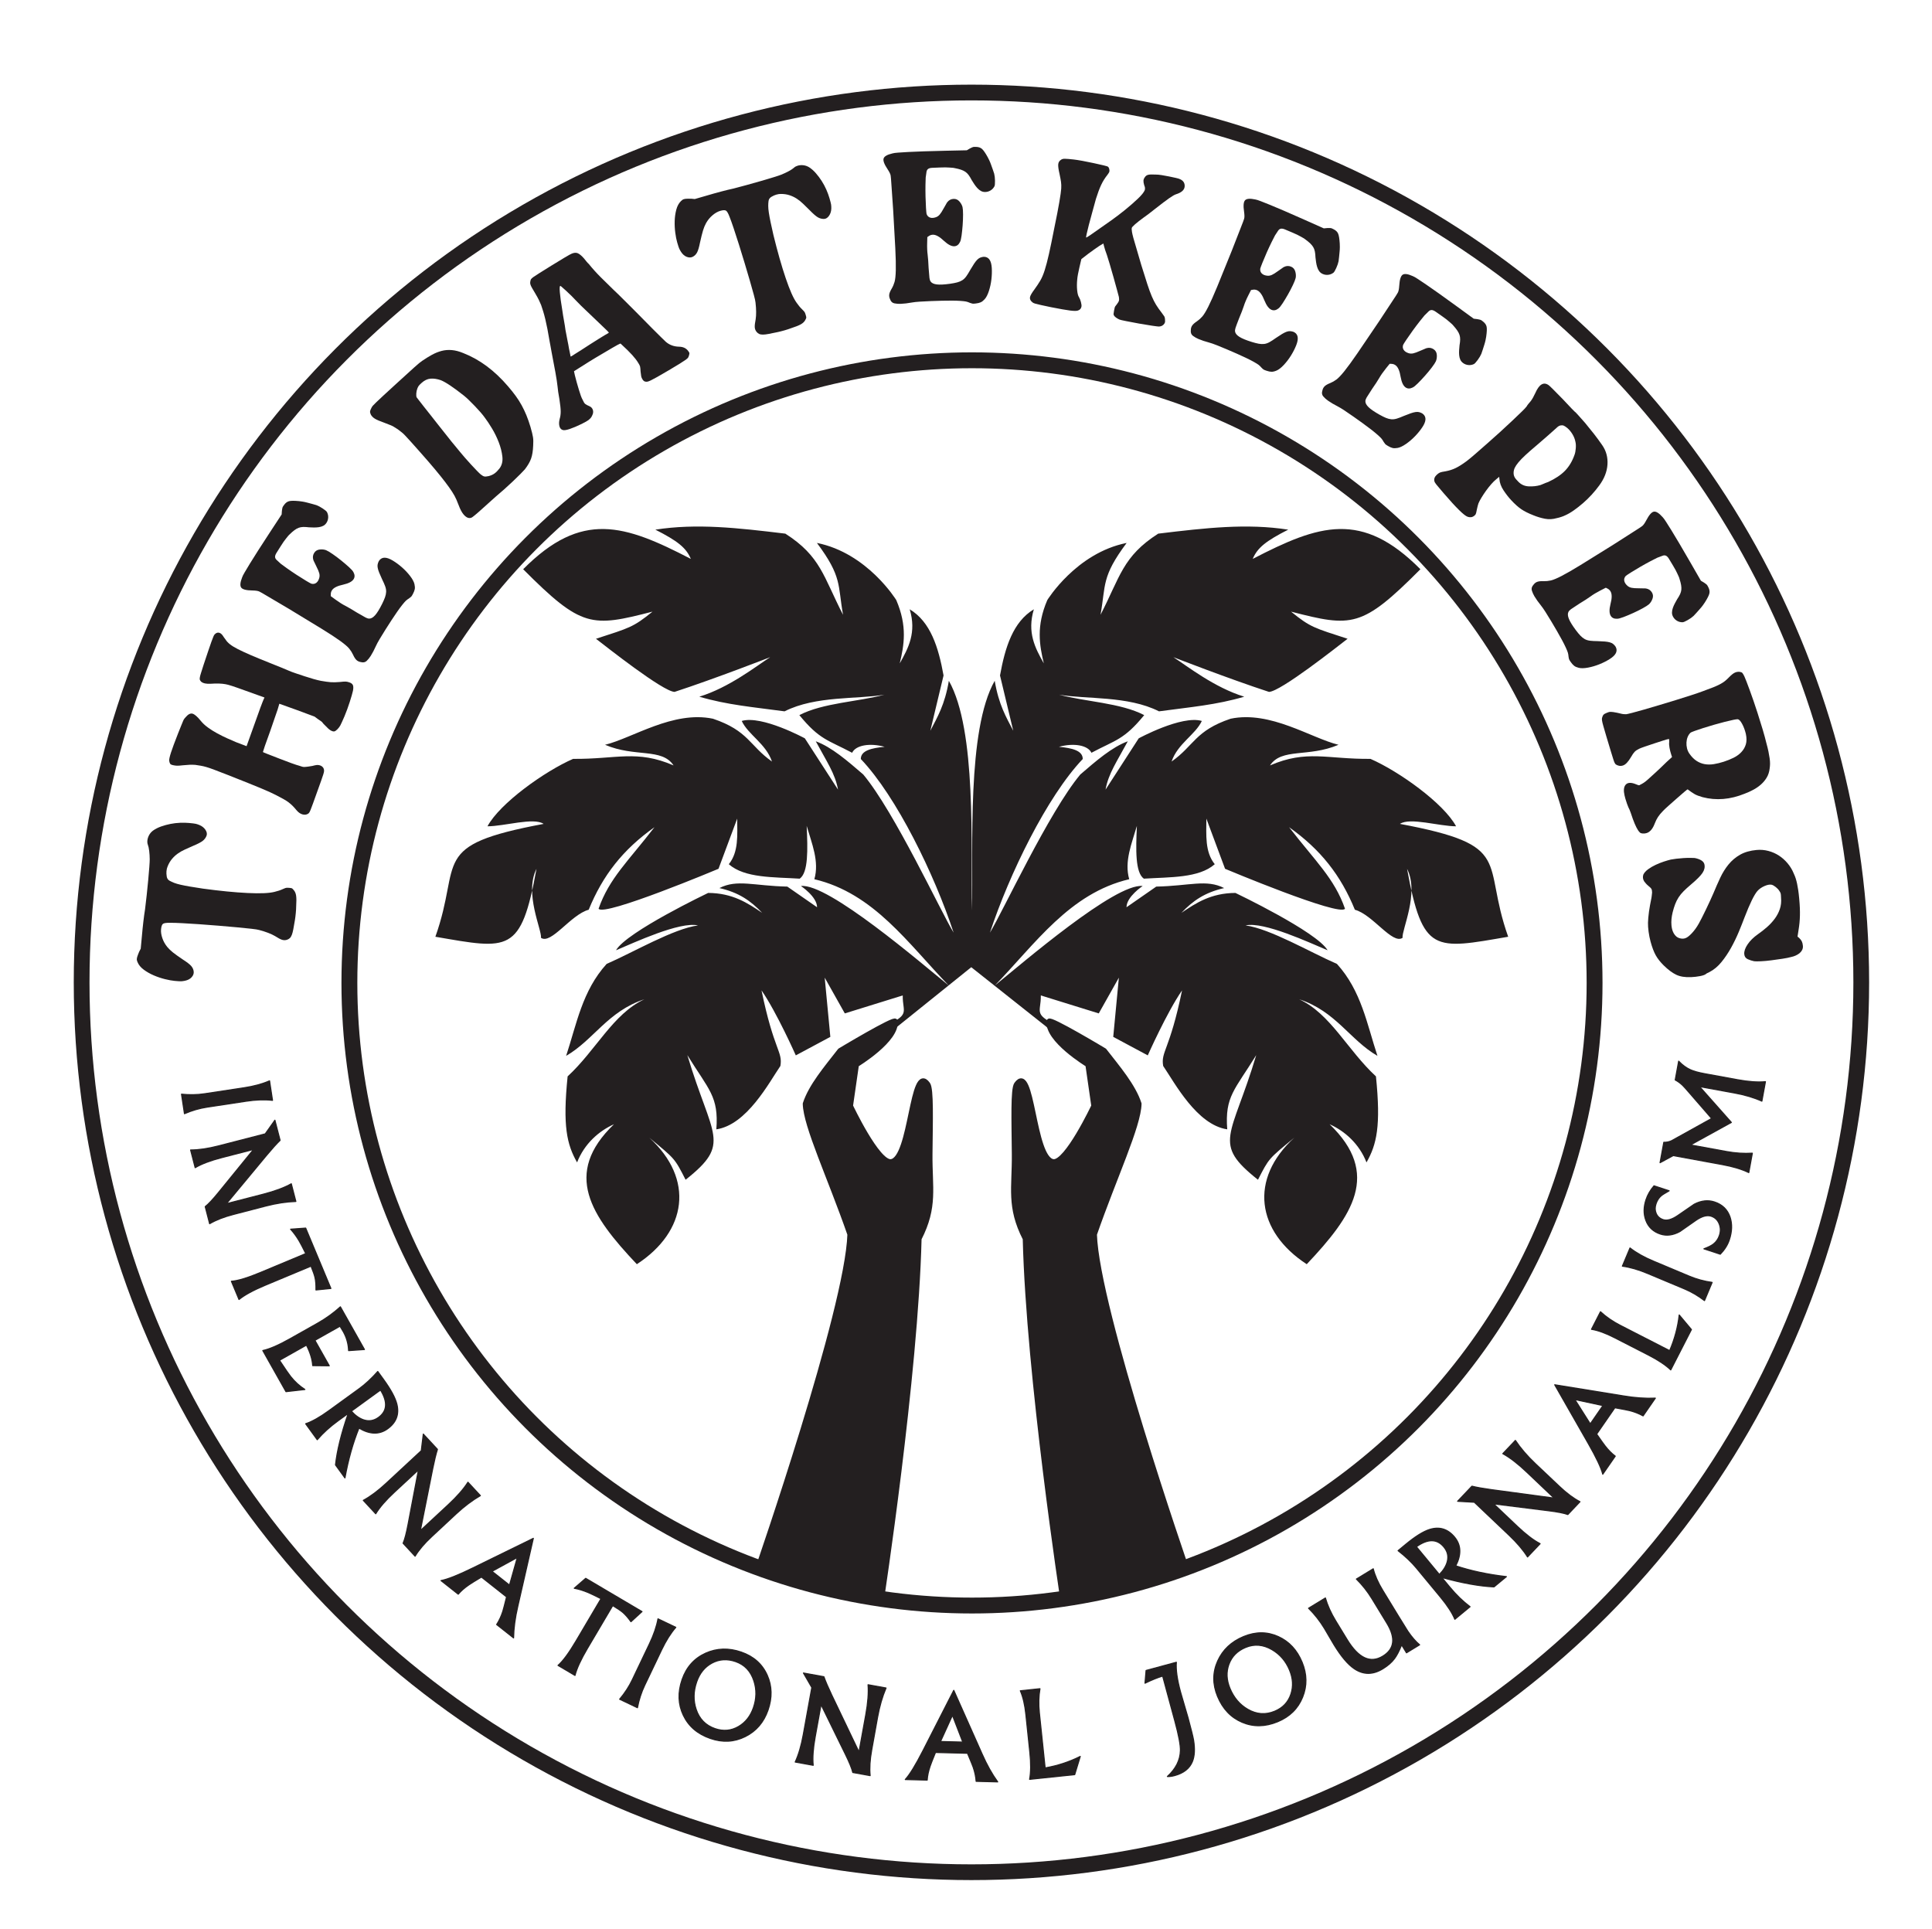 <?xml version="1.0" encoding="UTF-8" standalone="no"?><!DOCTYPE svg PUBLIC "-//W3C//DTD SVG 1.1//EN" "http://www.w3.org/Graphics/SVG/1.1/DTD/svg11.dtd"><svg width="100%" height="100%" viewBox="0 0 1775 1772" version="1.1" xmlns="http://www.w3.org/2000/svg" xmlns:xlink="http://www.w3.org/1999/xlink" xml:space="preserve" xmlns:serif="http://www.serif.com/" style="fill-rule:evenodd;clip-rule:evenodd;stroke-linecap:round;stroke-linejoin:round;stroke-miterlimit:1.5;"><rect id="Single-color:-Black-full-logo" serif:id="Single color: Black full logo" x="-0" y="0" width="1775" height="1772" style="fill:none;"/><g><circle cx="892.5" cy="902.5" r="817.5" style="fill:none;stroke:#231f20;stroke-width:14.47px;"/><g><path d="M126.351,883.92c-0.425,-1.094 -0.649,-1.873 -0.671,-2.336c-0.023,-0.464 0.08,-1.212 0.308,-2.245c0.192,-0.641 0.464,-1.44 0.817,-2.396c0.353,-0.955 0.697,-1.813 1.031,-2.573l1.451,-2.83l1.721,-18.426c0.195,-2.091 0.426,-4.212 0.693,-6.362c0.267,-2.15 0.524,-4.202 0.773,-6.156c0.248,-1.954 0.511,-3.709 0.788,-5.265c0.497,-3.909 1.001,-8.245 1.511,-13.008c0.511,-4.764 0.974,-9.368 1.389,-13.811c0.415,-4.443 0.752,-8.399 1.01,-11.868c0.258,-3.469 0.383,-5.863 0.374,-7.182c-0.017,-2.639 -0.174,-5.191 -0.471,-7.657c-0.297,-2.467 -0.711,-4.384 -1.243,-5.752c-0.425,-1.094 -0.57,-2.36 -0.436,-3.797c0.159,-1.699 0.677,-3.364 1.554,-4.996c0.877,-1.632 2.096,-3.034 3.655,-4.207c2.119,-1.515 4.576,-2.769 7.371,-3.76c2.795,-0.991 5.67,-1.777 8.624,-2.358c2.954,-0.581 5.92,-0.93 8.897,-1.048c2.977,-0.117 5.772,-0.054 8.386,0.19c3.005,0.281 4.992,0.532 5.96,0.755c0.968,0.222 2.087,0.59 3.357,1.104c2.41,1.016 4.251,2.473 5.524,4.372c1.273,1.898 1.634,3.678 1.083,5.341c-0.706,1.911 -1.877,3.515 -3.514,4.812c-1.637,1.298 -4.651,2.862 -9.04,4.693c-2.474,1.087 -4.916,2.177 -7.325,3.27c-2.409,1.093 -4.601,2.339 -6.577,3.736c-1.976,1.397 -3.781,3.074 -5.413,5.031c-1.633,1.957 -2.97,4.27 -4.01,6.942c-0.502,1.139 -0.832,2.558 -0.991,4.257c-0.134,1.438 -0.055,3.06 0.238,4.867c0.292,1.807 1.192,3.11 2.699,3.91c1.127,0.632 2.454,1.251 3.979,1.855c1.526,0.603 3.482,1.182 5.869,1.734c2.387,0.553 5.267,1.118 8.641,1.697c3.373,0.578 7.4,1.218 12.08,1.919c15.751,2.13 29.434,3.474 41.048,4.031c11.614,0.558 19.853,0.207 24.716,-1.053c1.76,-0.494 3.08,-0.866 3.96,-1.113c0.88,-0.247 2.42,-0.861 4.621,-1.842c0.963,-0.438 1.745,-0.694 2.346,-0.77c0.6,-0.076 1.488,-0.059 2.664,0.051c1.307,0.122 2.118,0.264 2.432,0.425c0.315,0.161 0.827,0.671 1.538,1.528c1.197,1.298 1.956,3.05 2.278,5.255c0.321,2.205 0.334,5.6 0.037,10.186c-0.004,1.45 -0.115,3.351 -0.335,5.703c-0.22,2.353 -0.486,4.503 -0.8,6.451c-0.591,3.504 -1.085,6.325 -1.482,8.463c-0.398,2.138 -0.857,3.874 -1.377,5.21c-0.52,1.335 -1.14,2.332 -1.861,2.99c-0.721,0.658 -1.556,1.14 -2.508,1.446c-1.498,0.519 -3.016,0.542 -4.554,0.069c-1.538,-0.473 -3.736,-1.634 -6.595,-3.483c-3.501,-2.04 -8.273,-3.87 -14.318,-5.489c-1.151,-0.371 -3.586,-0.764 -7.305,-1.177c-3.718,-0.413 -8.158,-0.861 -13.32,-1.343c-5.162,-0.482 -10.784,-0.974 -16.867,-1.476c-6.083,-0.502 -11.973,-0.954 -17.669,-1.354c-5.697,-0.4 -10.907,-0.722 -15.63,-0.965c-4.723,-0.244 -8.403,-0.357 -11.041,-0.339c-3.553,-0.069 -5.791,0.25 -6.714,0.955c-0.922,0.704 -1.506,2.363 -1.75,4.977c-0.232,2.483 0.172,5.223 1.21,8.22c1.038,2.997 2.564,5.71 4.579,8.139c1.421,1.715 3.176,3.395 5.263,5.04c2.087,1.645 5.178,3.845 9.27,6.6c3.607,2.314 6.065,4.224 7.374,5.73c1.31,1.507 2.075,3.193 2.296,5.059c0.221,1.866 -0.404,3.621 -1.875,5.263c-1.472,1.642 -3.551,2.733 -6.238,3.273c-1.344,0.27 -2.511,0.425 -3.504,0.464c-0.992,0.039 -2.991,-0.082 -5.997,-0.363c-2.483,-0.232 -5.431,-0.771 -8.845,-1.617c-3.415,-0.846 -6.801,-1.986 -10.161,-3.42c-3.359,-1.435 -6.427,-3.171 -9.202,-5.21c-2.776,-2.039 -4.701,-4.361 -5.776,-6.966Z" style="fill:#231f20;fill-rule:nonzero;"/><path d="M283.418,747.317c-1.52,1.128 -3.302,1.43 -5.345,0.906c-2.043,-0.523 -3.893,-1.78 -5.55,-3.768c-1.455,-1.777 -2.75,-3.218 -3.888,-4.323c-1.137,-1.105 -2.308,-2.118 -3.512,-3.038c-1.204,-0.919 -2.677,-1.866 -4.419,-2.84c-1.742,-0.973 -3.906,-2.133 -6.491,-3.478c-1.764,-0.912 -3.664,-1.838 -5.697,-2.776c-2.034,-0.939 -4.716,-2.11 -8.047,-3.514c-3.331,-1.404 -7.496,-3.107 -12.495,-5.11c-4.999,-2.002 -11.345,-4.522 -19.04,-7.561c-5.021,-1.941 -9.003,-3.474 -11.946,-4.599c-2.942,-1.125 -5.393,-1.97 -7.353,-2.533c-1.959,-0.564 -3.662,-0.965 -5.11,-1.206c-1.447,-0.24 -3.164,-0.507 -5.15,-0.802c-1.907,-0.126 -3.64,-0.155 -5.198,-0.086c-1.559,0.068 -3.565,0.22 -6.02,0.455c-2.623,0.314 -4.483,0.448 -5.583,0.403c-1.099,-0.046 -2.165,-0.184 -3.197,-0.415c-1.571,-0.285 -2.568,-0.712 -2.991,-1.282c-0.423,-0.57 -0.744,-1.522 -0.963,-2.856c-0.096,-1.289 0.46,-3.809 1.666,-7.559c1.206,-3.751 3.395,-9.659 6.566,-17.724c1.276,-3.168 2.255,-5.605 2.937,-7.313c0.683,-1.707 1.232,-3.044 1.648,-4.01c0.416,-0.966 0.806,-1.663 1.168,-2.091c0.363,-0.428 0.779,-0.906 1.247,-1.435c2.176,-2.566 4.223,-3.61 6.143,-3.13c1.919,0.479 4.475,2.686 7.665,6.619c1.736,2.156 3.932,4.199 6.587,6.127c2.655,1.929 5.499,3.716 8.534,5.362c3.035,1.647 6.083,3.159 9.145,4.536c3.062,1.377 5.806,2.57 8.232,3.58l9.57,3.642l12.663,-35.302c0.732,-2.039 1.361,-3.695 1.888,-4.97c0.527,-1.275 0.835,-2.036 0.923,-2.283l0.983,-2.158l-24.461,-8.774c-2.224,-0.798 -4.057,-1.421 -5.5,-1.869c-1.443,-0.447 -2.608,-0.796 -3.495,-1.044c-0.887,-0.248 -1.661,-0.422 -2.323,-0.52c-1.695,-0.329 -3.714,-0.53 -6.058,-0.604c-2.344,-0.074 -4.805,-0.016 -7.384,0.175c-4.282,0.277 -7.318,-0.394 -9.108,-2.012c-0.485,-0.592 -0.826,-1.098 -1.024,-1.518c-0.198,-0.42 -0.224,-1.126 -0.077,-2.119c0.147,-0.993 0.511,-2.396 1.092,-4.21c0.581,-1.813 1.385,-4.348 2.414,-7.605c1.738,-5.233 3.185,-9.559 4.342,-12.979c1.157,-3.419 2.101,-6.148 2.832,-8.187c0.731,-2.038 1.305,-3.541 1.721,-4.507c0.417,-0.966 0.753,-1.612 1.01,-1.938c1.193,-1.385 2.463,-2.01 3.81,-1.876c1.346,0.135 2.583,0.962 3.711,2.482c0.361,0.548 0.793,1.191 1.295,1.929c0.502,0.737 0.996,1.403 1.481,1.995c0.88,1.431 2.187,2.841 3.92,4.23c1.733,1.388 4.19,2.897 7.371,4.526c3.18,1.629 7.217,3.495 12.109,5.599c4.893,2.103 10.94,4.586 18.14,7.448c3.291,1.32 6.552,2.629 9.781,3.927c3.23,1.298 5.502,2.252 6.817,2.863c1.685,0.744 3.836,1.55 6.452,2.419c2.617,0.869 5.326,1.771 8.128,2.707c2.802,0.935 5.533,1.775 8.194,2.521c2.661,0.745 4.839,1.282 6.533,1.611c3.805,0.668 6.826,1.089 9.064,1.264c2.237,0.175 5.083,0.115 8.535,-0.18c2.331,-0.279 4.016,-0.407 5.053,-0.384c1.037,0.024 2.05,0.213 3.038,0.567c1.898,0.542 3.135,1.369 3.712,2.482c0.576,1.113 0.629,2.91 0.158,5.39c-0.231,1.033 -0.606,2.467 -1.125,4.303c-0.519,1.835 -1.136,3.845 -1.849,6.029c-0.714,2.185 -1.481,4.419 -2.301,6.705c-0.82,2.285 -1.646,4.394 -2.478,6.327c-0.744,1.685 -1.499,3.401 -2.266,5.148c-0.766,1.747 -1.321,2.908 -1.666,3.481c-0.735,1.27 -1.644,2.443 -2.727,3.519c-1.083,1.075 -2,1.688 -2.75,1.837c-2.04,0.244 -4.66,-1.393 -7.86,-4.911c-1.869,-1.786 -2.923,-2.931 -3.16,-3.434c-0.08,-0.168 -0.476,-0.52 -1.191,-1.055c-0.714,-0.535 -1.583,-1.126 -2.606,-1.772l-3.308,-2.441l-16.055,-5.968l-16.308,-5.85l-0.878,3.031c-0.143,0.786 -0.989,3.341 -2.54,7.665c-1.551,4.324 -3.196,9.102 -4.934,14.335l-4.852,13.528c-0.63,2.145 -1.255,4.082 -1.875,5.811c0.079,0.168 1.652,0.837 4.718,2.007c3.066,1.169 6.523,2.514 10.371,4.033c3.847,1.52 7.531,2.911 11.052,4.174c3.521,1.263 5.859,2.032 7.016,2.308c1.235,0.443 2.204,0.755 2.905,0.937c0.702,0.182 1.333,0.269 1.894,0.261c0.56,-0.008 1.132,-0.047 1.715,-0.117c0.583,-0.069 1.311,-0.157 2.185,-0.261c1.166,-0.14 2.312,-0.322 3.438,-0.545c1.126,-0.224 2.002,-0.432 2.629,-0.626c2.129,-0.491 3.983,-0.314 5.562,0.531c1.579,0.845 2.473,2.142 2.683,3.891c0.035,0.291 0.025,0.706 -0.029,1.245c-0.053,0.538 -0.293,1.498 -0.719,2.879c-0.425,1.381 -1.092,3.338 -2.001,5.871l-7.445,20.755c-0.908,2.532 -1.626,4.436 -2.153,5.711c-0.527,1.275 -0.93,2.107 -1.209,2.495c-0.278,0.388 -0.524,0.683 -0.736,0.886Z" style="fill:#231f20;fill-rule:nonzero;"/><path d="M238.25,543.438c-1.182,-0.587 -3.303,-0.911 -6.363,-0.973c-5.537,-0.066 -8.948,-0.929 -10.231,-2.587c-1.284,-1.658 -1.024,-4.788 0.78,-9.389c0.336,-1.029 1.104,-2.562 2.304,-4.597c1.201,-2.036 2.803,-4.711 4.806,-8.025c2.003,-3.315 4.532,-7.344 7.588,-12.089c3.057,-4.745 6.699,-10.362 10.927,-16.851l10.696,-16.298l0.236,-3.339c0.212,-1.572 0.402,-2.615 0.57,-3.129c0.168,-0.515 0.656,-1.293 1.465,-2.335c1.298,-1.82 2.823,-2.954 4.577,-3.403c1.754,-0.448 4.822,-0.46 9.203,-0.034c0.877,0.086 1.983,0.237 3.318,0.456c1.335,0.218 2.764,0.534 4.286,0.947c1.523,0.414 3.018,0.81 4.485,1.188c1.467,0.379 2.715,0.736 3.744,1.072c1.765,0.643 3.714,1.673 5.847,3.089c2.133,1.417 3.428,2.501 3.886,3.253c0.845,1.616 1.228,3.289 1.148,5.021c-0.08,1.732 -0.573,3.321 -1.481,4.766c-0.837,1.334 -1.875,2.309 -3.115,2.926c-1.239,0.617 -2.621,1.028 -4.145,1.233c-1.523,0.206 -3.051,0.294 -4.581,0.263c-1.53,-0.031 -2.97,-0.083 -4.319,-0.155c-2.156,-0.269 -3.989,-0.373 -5.499,-0.313c-1.509,0.059 -2.877,0.324 -4.102,0.795c-1.225,0.471 -2.489,1.188 -3.792,2.152c-1.303,0.965 -2.769,2.252 -4.4,3.863c-0.711,0.639 -1.304,1.274 -1.778,1.906c-0.474,0.632 -1.029,1.33 -1.663,2.094c-0.635,0.764 -1.329,1.684 -2.082,2.761c-0.753,1.077 -1.653,2.449 -2.7,4.116c-1.675,2.668 -2.948,4.697 -3.821,6.086c-0.872,1.39 -1.313,2.585 -1.322,3.587c-0.008,1.002 0.418,1.928 1.278,2.778c0.861,0.851 2.188,2.071 3.979,3.66c0.931,0.739 2.789,2.099 5.574,4.081c2.786,1.981 5.745,3.993 8.879,6.038c3.133,2.044 6.023,3.858 8.67,5.443c2.648,1.584 4.284,2.495 4.91,2.733c1.724,0.462 3.237,0.211 4.54,-0.753c1.303,-0.964 2.234,-2.51 2.795,-4.638c0.364,-1.321 0.353,-2.723 -0.033,-4.205c-0.387,-1.482 -1.273,-3.588 -2.659,-6.318c-0.582,-1.295 -1.171,-2.517 -1.767,-3.666c-0.596,-1.149 -0.935,-1.904 -1.018,-2.266c-0.719,-2.311 -0.45,-4.467 0.806,-6.468c1.116,-1.779 2.764,-2.798 4.941,-3.058c2.178,-0.26 4.15,-0.068 5.916,0.575c1.362,0.545 3.342,1.711 5.94,3.497c2.598,1.786 5.21,3.735 7.835,5.848c2.626,2.113 5.049,4.177 7.271,6.192c2.222,2.014 3.604,3.579 4.144,4.693c1.303,2.368 1.362,4.496 0.175,6.386c-1.395,2.223 -4.536,3.894 -9.421,5.011c-5.54,1.172 -9.042,2.925 -10.508,5.259c-0.698,1.112 -1.048,2.286 -1.05,3.525l-0.004,1.857l4.626,3.369c1.376,1.018 2.897,2.051 4.565,3.098c1.667,1.046 3.036,1.828 4.106,2.345c1.181,0.587 2.79,1.48 4.826,2.681c2.036,1.2 3.999,2.394 5.888,3.58c4.072,2.401 6.754,3.93 8.047,4.586c1.292,0.656 2.411,0.972 3.358,0.946c1.711,-0.011 3.494,-1.061 5.348,-3.151c1.855,-2.091 3.99,-5.554 6.407,-10.391c1.173,-2.363 2.064,-4.399 2.672,-6.109c0.609,-1.71 0.946,-3.358 1.012,-4.944c0.066,-1.586 -0.227,-3.28 -0.877,-5.083c-0.65,-1.803 -1.592,-3.944 -2.826,-6.423c-1.122,-2.409 -2.015,-4.442 -2.68,-6.099c-0.664,-1.657 -1.114,-3.101 -1.348,-4.333c-0.234,-1.232 -0.263,-2.296 -0.087,-3.193c0.175,-0.897 0.487,-1.825 0.934,-2.784c1.284,-2.293 3.165,-3.437 5.641,-3.432c2.004,0.018 4.44,0.888 7.31,2.612c2.869,1.724 5.703,3.813 8.502,6.267c2.798,2.454 5.283,5.099 7.455,7.935c2.172,2.835 3.506,5.338 4.003,7.51c0.413,1.809 0.501,3.336 0.262,4.581c-0.239,1.245 -0.792,2.68 -1.657,4.306c-0.657,1.293 -1.198,2.154 -1.623,2.585c-0.425,0.43 -1.049,0.93 -1.87,1.499c-1.254,0.762 -2.271,1.518 -3.052,2.268c-0.78,0.75 -1.892,2.028 -3.336,3.833c-1.443,1.806 -3.006,3.925 -4.687,6.356c-1.681,2.432 -3.439,5.047 -5.274,7.847c-1.835,2.8 -3.625,5.589 -5.37,8.368c-1.954,3.113 -3.723,5.993 -5.307,8.64c-1.584,2.647 -2.754,4.818 -3.508,6.514c-0.755,1.696 -1.548,3.329 -2.379,4.9c-0.831,1.57 -1.63,2.967 -2.397,4.19c-1.047,1.667 -2.271,3.185 -3.672,4.552c-1.401,1.368 -3.22,1.736 -5.459,1.106c-1.683,-0.282 -3.049,-0.945 -4.097,-1.991c-1.048,-1.045 -2.057,-2.647 -3.027,-4.805c-0.928,-1.978 -2.117,-3.848 -3.568,-5.611c-1.45,-1.763 -4.145,-4.074 -8.083,-6.934c-3.939,-2.859 -9.594,-6.564 -16.965,-11.114c-7.372,-4.55 -17.408,-10.657 -30.109,-18.32c-7.477,-4.383 -13.751,-8.089 -18.823,-11.118c-5.072,-3.029 -7.921,-4.663 -8.546,-4.9Z" style="fill:#231f20;fill-rule:nonzero;"/><path d="M366.04,394.826c-0.992,-0.692 -1.805,-1.238 -2.438,-1.637c-0.633,-0.398 -1.335,-0.823 -2.105,-1.274c-0.771,-0.451 -1.795,-0.936 -3.073,-1.455c-1.278,-0.52 -3.014,-1.198 -5.208,-2.035c-4.21,-1.48 -7.151,-2.744 -8.825,-3.791c-1.674,-1.047 -2.898,-2.284 -3.673,-3.711c-0.598,-1.233 -0.832,-2.265 -0.704,-3.095c0.129,-0.831 0.596,-1.972 1.401,-3.424c0.306,-0.637 0.751,-1.268 1.335,-1.893c0.584,-0.626 1.603,-1.65 3.058,-3.074c1.454,-1.424 3.608,-3.445 6.46,-6.064c2.852,-2.618 6.744,-6.19 11.675,-10.717c7.446,-6.834 13.004,-11.891 16.674,-15.171c3.67,-3.28 6.078,-5.267 7.222,-5.961c3.062,-2.098 6.044,-3.945 8.946,-5.539c2.901,-1.594 5.855,-2.791 8.862,-3.592c3.007,-0.8 6.153,-1.06 9.439,-0.78c3.286,0.28 6.8,1.197 10.542,2.75c14.984,5.844 28.669,15.997 41.055,30.461c2.743,3.183 5.124,6.165 7.141,8.945c2.018,2.78 3.824,5.621 5.418,8.523c1.594,2.901 3.044,5.936 4.348,9.104c1.304,3.167 2.566,6.774 3.787,10.821c0.646,2.257 1.147,4.113 1.503,5.568c0.356,1.455 0.625,2.767 0.807,3.936c0.182,1.169 0.272,2.334 0.268,3.495c-0.003,1.161 -0.04,2.576 -0.112,4.245c-0.206,4.822 -0.838,8.743 -1.897,11.763c-1.058,3.02 -2.964,6.329 -5.719,9.927c-0.685,0.807 -2.047,2.235 -4.085,4.284c-2.039,2.049 -4.365,4.318 -6.98,6.807c-2.615,2.49 -5.322,4.975 -8.122,7.456c-2.8,2.481 -5.26,4.605 -7.379,6.372c-1.354,1.243 -3.31,2.994 -5.868,5.253c-2.558,2.259 -4.95,4.41 -7.174,6.451c-1.74,1.597 -3.188,2.882 -4.345,3.855c-1.156,0.972 -2.095,1.745 -2.816,2.318c-0.721,0.573 -1.273,0.99 -1.656,1.252c-0.383,0.263 -0.715,0.434 -0.997,0.515c-1.79,0.574 -3.602,0.055 -5.438,-1.556c-1.835,-1.612 -3.471,-4.074 -4.909,-7.386c-0.42,-1.04 -0.945,-2.34 -1.575,-3.9c-0.63,-1.559 -1.155,-2.859 -1.574,-3.899c-0.929,-2.176 -2.243,-4.578 -3.942,-7.205c-1.699,-2.628 -3.868,-5.67 -6.507,-9.127c-2.638,-3.457 -5.814,-7.401 -9.525,-11.833c-3.712,-4.432 -8.138,-9.545 -13.278,-15.339c-3.631,-4.149 -6.489,-7.36 -8.575,-9.633c-2.086,-2.272 -3.75,-4.085 -4.992,-5.439c-1.243,-1.353 -2.314,-2.375 -3.213,-3.063c-0.9,-0.689 -1.979,-1.525 -3.237,-2.508Zm56.407,20.111c1.235,1.539 2.782,3.37 4.642,5.493c1.86,2.124 3.744,4.225 5.652,6.304c1.909,2.079 3.686,3.966 5.332,5.662c1.645,1.696 2.827,2.838 3.545,3.426c1.348,1.08 2.459,1.708 3.333,1.885c0.875,0.177 2.204,0.071 3.985,-0.317c2.161,-0.558 3.984,-1.386 5.471,-2.483c1.487,-1.098 2.967,-2.59 4.442,-4.478c2.263,-2.969 3.162,-6.599 2.695,-10.892c-0.466,-4.293 -1.578,-8.707 -3.335,-13.241c-1.756,-4.534 -3.849,-8.804 -6.279,-12.809c-2.429,-4.006 -4.524,-7.161 -6.283,-9.466c-1.138,-1.628 -2.526,-3.382 -4.164,-5.264c-1.638,-1.881 -3.368,-3.767 -5.192,-5.656c-1.823,-1.89 -3.604,-3.684 -5.343,-5.385c-1.739,-1.7 -3.282,-3.089 -4.629,-4.169c-9.793,-7.758 -16.928,-12.522 -21.404,-14.293c-3.387,-1.166 -6.525,-1.626 -9.416,-1.378c-2.89,0.248 -5.64,1.57 -8.251,3.966c-1.257,1.154 -2.107,2.023 -2.55,2.608c-0.443,0.585 -0.874,1.426 -1.292,2.523c-0.524,1.371 -0.843,2.867 -0.959,4.487c-0.116,1.621 -0.004,2.81 0.335,3.568c0.178,0.193 0.859,1.082 2.046,2.665c1.186,1.584 2.683,3.506 4.49,5.766c1.808,2.26 3.791,4.76 5.95,7.5c2.158,2.74 4.273,5.431 6.342,8.075c2.07,2.643 4.031,5.119 5.883,7.427c1.852,2.309 3.306,4.136 4.364,5.482c1.848,2.401 3.81,4.831 5.888,7.289c2.078,2.457 3.645,4.359 4.702,5.705Z" style="fill:#231f20;fill-rule:nonzero;"/><path d="M534.606,389.364c-4.382,2.131 -8.068,3.697 -11.058,4.7c-2.989,1.003 -5.113,1.343 -6.371,1.019c-1.618,-0.417 -2.685,-1.578 -3.2,-3.483c-0.516,-1.906 -0.45,-4.117 0.198,-6.634c0.669,-2.224 0.989,-4.585 0.962,-7.084c-0.028,-2.498 -0.418,-6.193 -1.171,-11.083c-0.457,-2.321 -0.835,-4.575 -1.135,-6.761c-0.299,-2.185 -0.48,-3.717 -0.541,-4.595c-0.359,-3.447 -1.042,-7.959 -2.049,-13.537c-1.007,-5.579 -2.152,-11.648 -3.434,-18.207c-0.302,-1.803 -0.638,-3.662 -1.007,-5.578c-0.37,-1.916 -0.652,-3.426 -0.846,-4.531c-0.713,-4.304 -1.39,-8.096 -2.03,-11.376c-0.641,-3.279 -1.273,-6.221 -1.897,-8.826c-0.623,-2.604 -1.259,-4.972 -1.908,-7.104c-0.649,-2.131 -1.304,-4.145 -1.966,-6.04c-0.709,-1.716 -1.423,-3.314 -2.144,-4.793c-0.722,-1.48 -1.85,-3.519 -3.385,-6.119c-1.067,-1.808 -1.935,-3.277 -2.602,-4.407c-0.667,-1.131 -1.145,-2.068 -1.432,-2.813c-0.288,-0.745 -0.452,-1.41 -0.493,-1.995c-0.04,-0.586 0.032,-1.238 0.217,-1.957c0.072,-0.653 0.267,-1.225 0.586,-1.718c0.318,-0.493 1.094,-1.18 2.327,-2.06c1.233,-0.881 3.105,-2.1 5.614,-3.658c2.51,-1.558 5.991,-3.728 10.445,-6.511c4.68,-2.915 8.829,-5.441 12.445,-7.576c3.617,-2.136 5.741,-3.314 6.373,-3.535c2.168,-0.975 4.054,-1.136 5.659,-0.483c1.605,0.653 3.557,2.282 5.858,4.886c0.646,0.838 1.372,1.743 2.175,2.717c0.804,0.973 1.519,1.733 2.145,2.277c3.414,4.234 7.066,8.289 10.955,12.165c3.89,3.877 7.791,7.708 11.703,11.495c2.706,2.518 5.847,5.579 9.423,9.183c3.577,3.604 6.818,6.834 9.724,9.691c1.453,1.429 3.716,3.712 6.789,6.852c3.073,3.139 6.208,6.318 9.404,9.537c3.196,3.219 6.057,6.064 8.583,8.535c2.527,2.472 3.946,3.843 4.26,4.116c3.378,2.882 7.453,4.363 12.225,4.441c3.713,0.094 6.484,1.43 8.311,4.009c0.647,0.838 0.998,1.431 1.052,1.78c0.053,0.35 -0.035,0.974 -0.267,1.873c-0.185,0.719 -0.432,1.398 -0.74,2.037c-0.309,0.639 -1.079,1.399 -2.312,2.28c-1.233,0.88 -3.076,2.083 -5.529,3.607c-2.453,1.525 -5.884,3.589 -10.291,6.191c-4.408,2.603 -7.872,4.61 -10.392,6.022c-2.52,1.411 -4.491,2.461 -5.914,3.149c-1.423,0.687 -2.484,1.085 -3.182,1.193c-0.699,0.107 -1.407,0.069 -2.126,-0.116c-0.899,-0.232 -1.716,-0.969 -2.45,-2.212c-0.534,-0.905 -0.888,-1.762 -1.062,-2.574c-0.174,-0.812 -0.367,-2.299 -0.576,-4.461c-0.082,-1.171 -0.149,-2.123 -0.2,-2.854c-0.051,-0.732 -0.153,-1.358 -0.307,-1.877c-0.154,-0.518 -0.365,-1.004 -0.632,-1.456c-0.267,-0.452 -0.6,-1.017 -1.001,-1.695c-1.268,-2.148 -3.113,-4.563 -5.537,-7.248c-2.423,-2.684 -5.961,-6.159 -10.613,-10.424c-0.066,-0.113 -0.286,-0.097 -0.658,0.046c-0.373,0.144 -1.113,0.505 -2.22,1.082c-1.107,0.578 -2.706,1.484 -4.796,2.718l-15.343,9.059c-2.26,1.335 -4.334,2.598 -6.222,3.789c-1.888,1.191 -3.55,2.248 -4.986,3.172c-1.436,0.924 -2.549,1.62 -3.34,2.087l-5.325,3.373l0.784,3.652c0.503,2.142 1.084,4.352 1.743,6.63c0.659,2.278 1.297,4.455 1.913,6.53c0.615,2.075 1.216,3.931 1.801,5.567c0.584,1.636 1.144,2.906 1.678,3.81c0.841,1.942 1.637,3.225 2.387,3.849c0.75,0.625 2.033,1.315 3.851,2.07c1.639,0.71 2.705,1.871 3.2,3.484c0.495,1.613 0.275,3.305 -0.66,5.077c-0.55,1.391 -1.521,2.651 -2.914,3.778c-1.392,1.127 -3.567,2.411 -6.526,3.853Zm-10.435,-62.2c-0.092,0.36 0.076,0.451 0.505,0.274c0.429,-0.177 1.571,-0.89 3.425,-2.137c1.243,-0.734 3.188,-1.958 5.834,-3.673c2.645,-1.715 5.348,-3.463 8.106,-5.244c2.759,-1.781 5.478,-3.501 8.157,-5.159c2.679,-1.658 4.527,-2.788 5.544,-3.388c2.554,-1.355 3.763,-2.146 3.63,-2.372c-0.134,-0.226 -0.737,-0.861 -1.81,-1.904c-1.073,-1.043 -2.303,-2.222 -3.689,-3.537c-3.533,-3.401 -6.512,-6.253 -8.938,-8.555c-2.426,-2.302 -4.522,-4.303 -6.289,-6.004c-1.766,-1.7 -3.342,-3.208 -4.729,-4.524c-1.386,-1.315 -2.716,-2.664 -3.989,-4.046c-1.653,-1.767 -3.318,-3.49 -4.995,-5.167c-1.676,-1.678 -3.236,-3.157 -4.679,-4.439c-1.442,-1.282 -2.65,-2.36 -3.623,-3.233c-0.973,-0.874 -1.55,-1.334 -1.73,-1.38c-0.719,-0.185 -0.907,1.755 -0.564,5.82c0.343,4.066 1.119,9.704 2.329,16.916c0.364,2.681 0.854,5.707 1.472,9.076c0.618,3.37 1.065,6.192 1.342,8.468c0.456,2.321 0.874,4.513 1.253,6.576c0.38,2.062 0.657,3.499 0.831,4.31c0.154,0.519 0.333,1.404 0.539,2.655c0.205,1.251 0.426,2.529 0.665,3.837c0.238,1.307 0.505,2.598 0.8,3.871c0.295,1.274 0.496,2.261 0.603,2.959Z" style="fill:#231f20;fill-rule:nonzero;"/><path d="M625.706,184.673c0.863,-0.797 1.506,-1.29 1.929,-1.481c0.423,-0.191 1.157,-0.369 2.202,-0.535c0.667,-0.056 1.509,-0.095 2.528,-0.117c1.018,-0.022 1.942,-0.016 2.772,0.017l3.165,0.314l17.776,-5.146c2.017,-0.584 4.075,-1.146 6.174,-1.685c2.098,-0.539 4.102,-1.051 6.011,-1.536c1.91,-0.484 3.639,-0.882 5.188,-1.194c3.819,-0.969 8.038,-2.088 12.658,-3.357c4.62,-1.27 9.073,-2.525 13.36,-3.766c4.286,-1.241 8.091,-2.376 11.414,-3.406c3.322,-1.031 5.596,-1.791 6.82,-2.282c2.449,-0.983 4.766,-2.063 6.952,-3.243c2.187,-1.179 3.819,-2.267 4.897,-3.262c0.863,-0.796 1.987,-1.395 3.374,-1.797c1.639,-0.474 3.379,-0.602 5.218,-0.383c1.84,0.219 3.591,0.839 5.253,1.861c2.187,1.417 4.253,3.244 6.199,5.481c1.946,2.238 3.73,4.625 5.352,7.162c1.623,2.536 3.034,5.168 4.233,7.895c1.199,2.727 2.164,5.351 2.894,7.873c0.84,2.899 1.333,4.84 1.481,5.822c0.148,0.982 0.215,2.159 0.202,3.529c-0.063,2.614 -0.745,4.861 -2.046,6.741c-1.3,1.879 -2.825,2.867 -4.573,2.963c-2.037,0.044 -3.959,-0.459 -5.766,-1.507c-1.806,-1.049 -4.365,-3.28 -7.676,-6.694c-1.918,-1.904 -3.826,-3.777 -5.726,-5.618c-1.899,-1.841 -3.861,-3.426 -5.885,-4.753c-2.024,-1.327 -4.245,-2.392 -6.664,-3.194c-2.418,-0.803 -5.061,-1.2 -7.927,-1.19c-1.245,-0.049 -2.686,0.163 -4.325,0.638c-1.387,0.401 -2.867,1.069 -4.442,2.003c-1.574,0.934 -2.457,2.249 -2.65,3.944c-0.175,1.281 -0.265,2.741 -0.268,4.382c-0.003,1.64 0.175,3.673 0.535,6.096c0.36,2.424 0.889,5.311 1.585,8.662c0.697,3.351 1.576,7.332 2.638,11.944c3.786,15.437 7.547,28.661 11.281,39.673c3.734,11.011 7.078,18.549 10.031,22.613c1.105,1.457 1.933,2.549 2.486,3.277c0.552,0.728 1.688,1.937 3.407,3.626c0.759,0.736 1.284,1.37 1.575,1.901c0.29,0.53 0.599,1.363 0.928,2.498c0.365,1.261 0.53,2.067 0.495,2.418c-0.035,0.352 -0.321,1.016 -0.858,1.991c-0.77,1.589 -2.122,2.937 -4.056,4.044c-1.934,1.106 -5.089,2.361 -9.465,3.765c-1.351,0.527 -3.161,1.12 -5.43,1.777c-2.269,0.657 -4.368,1.196 -6.295,1.617c-3.477,0.734 -6.283,1.307 -8.418,1.72c-2.135,0.413 -3.919,0.622 -5.352,0.627c-1.434,0.005 -2.588,-0.207 -3.464,-0.637c-0.876,-0.429 -1.631,-1.031 -2.265,-1.804c-1.031,-1.204 -1.609,-2.608 -1.732,-4.212c-0.122,-1.605 0.153,-4.075 0.826,-7.413c0.617,-4.005 0.572,-9.116 -0.135,-15.333c-0.076,-1.208 -0.603,-3.617 -1.58,-7.228c-0.977,-3.612 -2.186,-7.907 -3.628,-12.887c-1.442,-4.98 -3.043,-10.392 -4.803,-16.236c-1.76,-5.844 -3.497,-11.49 -5.211,-16.938c-1.714,-5.448 -3.322,-10.413 -4.825,-14.897c-1.503,-4.484 -2.746,-7.95 -3.728,-10.399c-1.238,-3.331 -2.353,-5.297 -3.347,-5.897c-0.994,-0.601 -2.751,-0.536 -5.273,0.194c-2.395,0.694 -4.797,2.072 -7.206,4.136c-2.408,2.064 -4.374,4.477 -5.897,7.241c-1.075,1.951 -1.995,4.199 -2.762,6.743c-0.766,2.545 -1.682,6.226 -2.746,11.044c-0.833,4.203 -1.711,7.19 -2.633,8.96c-0.922,1.77 -2.211,3.1 -3.867,3.989c-1.655,0.889 -3.516,0.95 -5.583,0.182c-2.067,-0.768 -3.844,-2.303 -5.33,-4.606c-0.744,-1.151 -1.315,-2.181 -1.715,-3.09c-0.4,-0.909 -1.019,-2.814 -1.859,-5.713c-0.693,-2.396 -1.272,-5.337 -1.734,-8.824c-0.463,-3.487 -0.643,-7.056 -0.538,-10.707c0.104,-3.651 0.597,-7.141 1.478,-10.471c0.88,-3.329 2.336,-5.971 4.366,-7.925Z" style="fill:#231f20;fill-rule:nonzero;"/><path d="M818.275,161.29c-0.186,-1.306 -1.121,-3.237 -2.804,-5.794c-3.082,-4.6 -4.304,-7.899 -3.665,-9.896c0.639,-1.997 3.365,-3.556 8.179,-4.677c1.038,-0.306 2.736,-0.542 5.094,-0.706c2.357,-0.164 5.469,-0.36 9.335,-0.587c3.866,-0.228 8.619,-0.426 14.261,-0.597c5.641,-0.17 12.333,-0.351 20.076,-0.543l19.49,-0.421l2.885,-1.697c1.415,-0.716 2.382,-1.151 2.901,-1.304c0.519,-0.153 1.437,-0.191 2.754,-0.115c2.234,0.038 4.034,0.652 5.397,1.843c1.363,1.191 3.111,3.713 5.242,7.564c0.427,0.771 0.928,1.768 1.505,2.992c0.577,1.224 1.126,2.58 1.648,4.069c0.522,1.489 1.043,2.945 1.562,4.368c0.519,1.423 0.932,2.654 1.238,3.692c0.47,1.82 0.726,4.009 0.767,6.569c0.042,2.56 -0.118,4.242 -0.478,5.045c-0.853,1.612 -2.015,2.876 -3.487,3.791c-1.473,0.916 -3.061,1.409 -4.766,1.48c-1.574,0.066 -2.966,-0.237 -4.176,-0.909c-1.21,-0.672 -2.332,-1.577 -3.365,-2.716c-1.033,-1.14 -1.97,-2.348 -2.812,-3.627c-0.841,-1.278 -1.615,-2.494 -2.32,-3.647c-1,-1.928 -1.952,-3.498 -2.857,-4.708c-0.904,-1.21 -1.897,-2.187 -2.979,-2.93c-1.082,-0.742 -2.39,-1.377 -3.922,-1.905c-1.533,-0.527 -3.425,-1.006 -5.676,-1.437c-0.929,-0.224 -1.789,-0.352 -2.578,-0.385c-0.79,-0.033 -1.679,-0.094 -2.668,-0.184c-0.989,-0.09 -2.14,-0.14 -3.455,-0.151c-1.314,-0.011 -2.954,0.025 -4.921,0.107c-3.148,0.132 -5.541,0.232 -7.18,0.3c-1.639,0.069 -2.874,0.383 -3.704,0.943c-0.831,0.561 -1.353,1.436 -1.565,2.628c-0.213,1.191 -0.467,2.975 -0.762,5.352c-0.082,1.185 -0.15,3.487 -0.204,6.905c-0.054,3.418 -0.036,6.996 0.055,10.737c0.091,3.74 0.233,7.149 0.428,10.228c0.194,3.079 0.371,4.944 0.529,5.594c0.596,1.683 1.66,2.788 3.193,3.315c1.533,0.527 3.335,0.419 5.405,-0.325c1.295,-0.448 2.444,-1.251 3.446,-2.41c1.003,-1.158 2.236,-3.082 3.7,-5.771c0.737,-1.213 1.411,-2.39 2.02,-3.532c0.609,-1.142 1.039,-1.85 1.29,-2.123c1.497,-1.902 3.426,-2.902 5.786,-3.001c2.098,-0.088 3.872,0.692 5.32,2.339c1.448,1.648 2.407,3.381 2.877,5.2c0.323,1.432 0.485,3.724 0.485,6.877c0,3.152 -0.126,6.409 -0.38,9.769c-0.253,3.361 -0.581,6.527 -0.982,9.5c-0.401,2.972 -0.907,4.997 -1.519,6.073c-1.213,2.415 -2.934,3.67 -5.163,3.763c-2.623,0.11 -5.779,-1.532 -9.467,-4.925c-4.104,-3.9 -7.533,-5.793 -10.287,-5.678c-1.312,0.055 -2.478,0.432 -3.5,1.132l-1.532,1.049l-0.155,5.721c-0.06,1.71 -0.049,3.549 0.033,5.516c0.083,1.967 0.214,3.538 0.395,4.712c0.186,1.306 0.361,3.138 0.525,5.496c0.164,2.357 0.293,4.651 0.386,6.88c0.329,4.716 0.589,7.792 0.78,9.229c0.192,1.437 0.566,2.538 1.123,3.303c0.979,1.404 2.854,2.278 5.627,2.622c2.773,0.343 6.837,0.141 12.192,-0.609c2.612,-0.372 4.794,-0.791 6.548,-1.259c1.754,-0.467 3.303,-1.123 4.647,-1.967c1.344,-0.845 2.575,-2.046 3.692,-3.603c1.117,-1.558 2.348,-3.547 3.691,-5.967c1.35,-2.29 2.519,-4.178 3.507,-5.664c0.989,-1.487 1.925,-2.675 2.807,-3.566c0.882,-0.891 1.743,-1.518 2.582,-1.881c0.838,-0.364 1.779,-0.633 2.823,-0.808c2.617,-0.241 4.625,0.66 6.024,2.704c1.121,1.661 1.784,4.162 1.989,7.503c0.205,3.341 0.09,6.86 -0.347,10.556c-0.436,3.697 -1.208,7.243 -2.314,10.639c-1.106,3.396 -2.412,5.914 -3.92,7.553c-1.257,1.367 -2.466,2.304 -3.627,2.812c-1.161,0.508 -2.656,0.867 -4.487,1.074c-1.437,0.192 -2.453,0.234 -3.049,0.128c-0.595,-0.107 -1.36,-0.337 -2.295,-0.692c-1.338,-0.601 -2.538,-1.011 -3.598,-1.229c-1.06,-0.219 -2.743,-0.411 -5.049,-0.577c-2.306,-0.167 -4.936,-0.254 -7.892,-0.261c-2.957,-0.008 -6.108,0.025 -9.455,0.099c-3.346,0.075 -6.659,0.18 -9.937,0.317c-3.672,0.154 -7.047,0.328 -10.126,0.522c-3.079,0.195 -5.531,0.461 -7.356,0.8c-1.825,0.34 -3.62,0.612 -5.385,0.817c-1.765,0.205 -3.368,0.338 -4.811,0.398c-1.967,0.082 -3.911,-0.066 -5.831,-0.446c-1.921,-0.379 -3.256,-1.67 -4.005,-3.872c-0.721,-1.546 -0.948,-3.047 -0.681,-4.503c0.268,-1.457 1.016,-3.196 2.245,-5.218c1.104,-1.885 1.971,-3.924 2.602,-6.118c0.631,-2.194 1.008,-5.724 1.133,-10.59c0.125,-4.865 -0.026,-11.624 -0.453,-20.277c-0.428,-8.652 -1.083,-20.382 -1.964,-35.189c-0.625,-8.644 -1.126,-15.914 -1.503,-21.809c-0.378,-5.896 -0.647,-9.169 -0.805,-9.819Z" style="fill:#231f20;fill-rule:nonzero;"/><path d="M947.442,276.717c-1.104,-1.268 -1.457,-2.632 -1.059,-4.094c0.398,-1.462 1.741,-3.719 4.028,-6.773c2.135,-2.948 3.926,-5.658 5.374,-8.13c1.449,-2.472 2.788,-5.631 4.018,-9.477c1.23,-3.845 2.524,-8.779 3.882,-14.803c1.357,-6.023 3.001,-13.995 4.932,-23.916c2.036,-9.768 3.572,-17.694 4.606,-23.775c1.035,-6.082 1.622,-10.244 1.762,-12.486c0.139,-2.242 0.076,-4.288 -0.189,-6.137c-0.265,-1.849 -0.722,-4.299 -1.37,-7.351c-0.977,-4.178 -1.372,-7.151 -1.185,-8.918c0.186,-1.767 1.031,-3.114 2.533,-4.043c0.786,-0.658 1.977,-0.975 3.574,-0.953c1.596,0.022 4.291,0.244 8.083,0.664c1.96,0.221 4.652,0.642 8.074,1.262c3.423,0.62 6.833,1.305 10.232,2.054c3.399,0.749 6.411,1.428 9.035,2.036c2.624,0.609 4.042,1.066 4.254,1.371c0.469,0.352 0.822,0.983 1.057,1.892c0.236,0.91 0.283,1.752 0.143,2.527c-0.047,0.258 -0.258,0.687 -0.633,1.286c-0.375,0.599 -0.739,1.133 -1.091,1.603c-2.416,3.03 -4.392,6.207 -5.928,9.531c-1.535,3.323 -3.094,7.509 -4.675,12.558c-1.183,4.321 -2.354,8.577 -3.514,12.769c-1.159,4.191 -2.172,7.943 -3.039,11.254c-0.866,3.311 -1.525,6.026 -1.975,8.145c-0.451,2.12 -0.623,3.256 -0.517,3.408c0.105,0.153 1.525,-0.691 4.259,-2.53c2.734,-1.839 6.02,-4.145 9.857,-6.918c1.83,-1.269 4.811,-3.363 8.941,-6.283c4.13,-2.92 8.346,-6.125 12.646,-9.614c4.3,-3.49 8.221,-6.914 11.765,-10.274c3.543,-3.36 5.695,-6.038 6.457,-8.034c0.14,-0.775 0.192,-1.433 0.157,-1.973c-0.036,-0.539 -0.283,-1.385 -0.741,-2.535c-0.495,-1.69 -0.713,-3.063 -0.655,-4.12c0.058,-1.056 0.527,-2.172 1.407,-3.346c0.727,-1.069 1.751,-1.751 3.071,-2.045c1.321,-0.294 3.566,-0.355 6.736,-0.181c1.338,-0.024 3.143,0.136 5.415,0.481c2.272,0.345 4.532,0.754 6.78,1.228c2.248,0.474 4.335,0.919 6.261,1.334c1.925,0.416 3.252,0.823 3.98,1.221c2.96,1.337 4.364,3.525 4.213,6.566c-0.197,3.299 -2.907,5.742 -8.13,7.331c-1.28,0.435 -3.292,1.604 -6.038,3.508c-2.746,1.903 -7.151,5.24 -13.218,10.01c-1.724,1.422 -3.628,2.911 -5.711,4.468c-2.082,1.557 -3.734,2.758 -4.954,3.604c-1.221,0.847 -2.573,1.869 -4.057,3.067c-1.484,1.199 -2.62,2.127 -3.406,2.785c-1.443,1.339 -2.334,2.211 -2.674,2.616c-0.341,0.406 -0.516,1.007 -0.528,1.806c0.013,0.669 0.113,1.587 0.302,2.755c0.188,1.168 0.6,2.943 1.236,5.326c0.635,2.383 1.562,5.552 2.78,9.507c1.217,3.956 2.72,9.096 4.509,15.423c2.27,7.347 4.135,13.254 5.594,17.72c1.458,4.465 2.82,8.18 4.084,11.143c1.263,2.964 2.565,5.534 3.905,7.71c1.34,2.177 3.091,4.662 5.252,7.454c1.187,1.549 1.96,2.623 2.318,3.221c0.359,0.599 0.573,1.438 0.645,2.518c0.071,1.08 0.098,1.852 0.08,2.316c-0.017,0.463 -0.225,1.059 -0.624,1.787c-1.102,1.668 -2.733,2.573 -4.893,2.715c-0.54,0.036 -2.63,-0.209 -6.269,-0.735c-3.64,-0.526 -7.623,-1.181 -11.949,-1.964c-4.327,-0.784 -8.292,-1.536 -11.897,-2.255c-3.604,-0.72 -5.653,-1.191 -6.146,-1.414c-1.116,-0.469 -2.176,-1.061 -3.18,-1.776c-1.004,-0.716 -1.653,-1.367 -1.947,-1.953c-0.317,-0.458 -0.461,-0.951 -0.432,-1.479c0.029,-0.529 0.172,-1.503 0.429,-2.924c0.257,-1.42 0.477,-2.448 0.658,-3.082c0.182,-0.634 0.601,-1.291 1.258,-1.973c1.384,-1.75 2.223,-3.065 2.516,-3.946c0.293,-0.881 0.309,-2.078 0.05,-3.592c-0.224,-0.974 -0.818,-3.216 -1.783,-6.726c-0.965,-3.509 -2.033,-7.371 -3.204,-11.584c-1.171,-4.214 -2.338,-8.26 -3.503,-12.139c-1.165,-3.879 -2.006,-6.599 -2.524,-8.16c-0.541,-1.432 -1.07,-2.929 -1.587,-4.49c-0.518,-1.561 -0.847,-2.687 -0.989,-3.38l-0.706,-2.729l-3.82,2.309c-1.067,0.741 -2.593,1.798 -4.576,3.173c-1.983,1.375 -3.825,2.709 -5.526,4.001l-6.284,4.864l-1.756,7.485c-0.503,2.043 -0.954,4.162 -1.351,6.358c-0.398,2.196 -0.626,3.822 -0.684,4.878c-0.35,3.405 -0.374,6.668 -0.072,9.791c0.301,3.122 0.875,5.294 1.721,6.514c0.717,1.197 1.31,2.705 1.781,4.524c0.471,1.82 0.625,3.181 0.461,4.085c-0.328,1.808 -1.413,3.012 -3.255,3.612c-1.151,0.459 -3.551,0.458 -7.203,-0.004c-3.651,-0.461 -9.468,-1.481 -17.452,-3.061c-3.98,-0.854 -7.062,-1.513 -9.246,-1.975c-2.184,-0.462 -3.878,-0.869 -5.081,-1.22c-1.204,-0.352 -2.04,-0.703 -2.51,-1.055c-0.47,-0.352 -0.928,-0.768 -1.375,-1.249Z" style="fill:#231f20;fill-rule:nonzero;"/><path d="M1143.04,200.929c0.389,-1.26 0.368,-3.405 -0.062,-6.436c-0.823,-5.476 -0.52,-8.981 0.911,-10.514c1.43,-1.533 4.561,-1.779 9.392,-0.737c1.07,0.166 2.706,0.678 4.908,1.536c2.202,0.858 5.099,2.01 8.692,3.455c3.593,1.445 7.977,3.294 13.151,5.549c5.174,2.255 11.303,4.948 18.386,8.079l17.805,7.941l3.333,-0.303c1.585,-0.043 2.645,-0.024 3.18,0.06c0.534,0.083 1.381,0.44 2.539,1.071c2.005,0.989 3.369,2.312 4.094,3.971c0.724,1.659 1.228,4.686 1.511,9.079c0.057,0.878 0.085,1.994 0.083,3.347c-0.001,1.353 -0.083,2.814 -0.247,4.383c-0.163,1.569 -0.314,3.108 -0.452,4.617c-0.138,1.509 -0.29,2.798 -0.457,3.868c-0.351,1.846 -1.055,3.935 -2.11,6.267c-1.056,2.333 -1.918,3.785 -2.587,4.358c-1.459,1.094 -3.049,1.74 -4.772,1.939c-1.722,0.2 -3.369,-0.032 -4.941,-0.696c-1.451,-0.612 -2.581,-1.481 -3.388,-2.605c-0.808,-1.124 -1.436,-2.422 -1.883,-3.893c-0.448,-1.471 -0.78,-2.964 -0.995,-4.48c-0.215,-1.515 -0.395,-2.944 -0.541,-4.288c-0.081,-2.171 -0.272,-3.997 -0.573,-5.477c-0.301,-1.481 -0.783,-2.788 -1.444,-3.922c-0.661,-1.133 -1.572,-2.266 -2.733,-3.397c-1.161,-1.131 -2.668,-2.372 -4.519,-3.723c-0.745,-0.599 -1.467,-1.082 -2.167,-1.448c-0.7,-0.367 -1.478,-0.802 -2.334,-1.306c-0.856,-0.503 -1.875,-1.041 -3.059,-1.611c-1.184,-0.571 -2.683,-1.239 -4.497,-2.005c-2.902,-1.224 -5.109,-2.156 -6.62,-2.793c-1.512,-0.638 -2.763,-0.881 -3.753,-0.729c-0.99,0.152 -1.835,0.721 -2.537,1.707c-0.701,0.987 -1.692,2.491 -2.973,4.515c-0.58,1.037 -1.624,3.09 -3.133,6.157c-1.508,3.068 -3.019,6.312 -4.534,9.733c-1.515,3.42 -2.841,6.564 -3.98,9.432c-1.139,2.867 -1.775,4.628 -1.909,5.284c-0.18,1.776 0.311,3.23 1.472,4.361c1.161,1.131 2.836,1.802 5.026,2.014c1.362,0.147 2.744,-0.089 4.145,-0.708c1.401,-0.62 3.338,-1.833 5.809,-3.639c1.185,-0.782 2.297,-1.56 3.335,-2.332c1.038,-0.773 1.73,-1.229 2.074,-1.369c2.165,-1.081 4.336,-1.162 6.513,-0.243c1.934,0.816 3.205,2.278 3.811,4.386c0.607,2.108 0.734,4.085 0.382,5.931c-0.319,1.432 -1.152,3.574 -2.497,6.425c-1.346,2.851 -2.851,5.742 -4.515,8.673c-1.663,2.93 -3.311,5.654 -4.943,8.17c-1.632,2.517 -2.954,4.131 -3.967,4.844c-2.128,1.666 -4.22,2.066 -6.275,1.198c-2.419,-1.021 -4.572,-3.852 -6.459,-8.495c-2.046,-5.279 -4.338,-8.455 -6.878,-9.527c-1.209,-0.51 -2.425,-0.667 -3.648,-0.47l-1.833,0.294l-2.583,5.107c-0.784,1.521 -1.559,3.189 -2.324,5.003c-0.766,1.814 -1.318,3.29 -1.656,4.429c-0.389,1.261 -1.013,2.992 -1.871,5.194c-0.858,2.202 -1.721,4.331 -2.588,6.387c-1.717,4.404 -2.795,7.297 -3.235,8.678c-0.441,1.381 -0.572,2.537 -0.394,3.466c0.285,1.688 1.608,3.279 3.969,4.774c2.36,1.495 6.122,3.046 11.284,4.655c2.52,0.778 4.673,1.331 6.459,1.657c1.786,0.326 3.466,0.394 5.042,0.204c1.576,-0.189 3.201,-0.75 4.877,-1.681c1.675,-0.932 3.637,-2.205 5.885,-3.82c2.198,-1.495 4.061,-2.703 5.59,-3.625c1.529,-0.922 2.882,-1.597 4.06,-2.026c1.178,-0.429 2.224,-0.629 3.138,-0.599c0.913,0.029 1.879,0.188 2.898,0.475c2.469,0.899 3.9,2.572 4.293,5.017c0.304,1.98 -0.164,4.525 -1.405,7.634c-1.241,3.109 -2.847,6.242 -4.82,9.398c-1.973,3.156 -4.185,6.034 -6.635,8.632c-2.45,2.599 -4.707,4.318 -6.77,5.157c-1.72,0.699 -3.213,1.03 -4.48,0.994c-1.267,-0.036 -2.772,-0.351 -4.516,-0.944c-1.381,-0.44 -2.318,-0.836 -2.811,-1.186c-0.494,-0.351 -1.087,-0.886 -1.78,-1.606c-0.954,-1.115 -1.864,-1.998 -2.729,-2.648c-0.866,-0.65 -2.305,-1.542 -4.32,-2.677c-2.014,-1.135 -4.356,-2.337 -7.025,-3.606c-2.67,-1.269 -5.534,-2.584 -8.592,-3.946c-3.058,-1.362 -6.099,-2.68 -9.122,-3.956c-3.386,-1.429 -6.512,-2.713 -9.38,-3.851c-2.867,-1.139 -5.198,-1.945 -6.993,-2.417c-1.795,-0.473 -3.534,-0.993 -5.218,-1.561c-1.683,-0.568 -3.19,-1.132 -4.52,-1.694c-1.814,-0.765 -3.508,-1.729 -5.083,-2.893c-1.575,-1.163 -2.231,-2.9 -1.968,-5.211c0.008,-1.706 0.443,-3.16 1.307,-4.363c0.863,-1.202 2.283,-2.456 4.257,-3.759c1.803,-1.234 3.458,-2.708 4.965,-4.423c1.507,-1.714 3.356,-4.745 5.546,-9.091c2.19,-4.347 4.939,-10.524 8.247,-18.53c3.307,-8.007 7.723,-18.893 13.247,-32.66c3.126,-8.083 5.777,-14.871 7.952,-20.363c2.176,-5.493 3.33,-8.567 3.465,-9.223Z" style="fill:#231f20;fill-rule:nonzero;"/><path d="M1284.25,268.813c0.644,-1.151 1.073,-3.253 1.285,-6.307c0.34,-5.527 1.369,-8.891 3.088,-10.091c1.72,-1.2 4.833,-0.786 9.34,1.242c1.011,0.386 2.504,1.229 4.478,2.528c1.974,1.3 4.567,3.031 7.778,5.195c3.212,2.164 7.112,4.889 11.7,8.176c4.589,3.286 10.02,7.201 16.292,11.744l15.751,11.486l3.323,0.401c1.559,0.289 2.592,0.53 3.097,0.723c0.506,0.193 1.259,0.719 2.26,1.579c1.754,1.385 2.811,2.965 3.173,4.739c0.362,1.774 0.222,4.838 -0.42,9.193c-0.128,0.872 -0.334,1.968 -0.618,3.291c-0.284,1.323 -0.67,2.735 -1.157,4.235c-0.488,1.5 -0.958,2.974 -1.408,4.42c-0.45,1.447 -0.869,2.676 -1.255,3.687c-0.73,1.732 -1.854,3.628 -3.374,5.688c-1.52,2.06 -2.667,3.301 -3.44,3.721c-1.656,0.764 -3.346,1.064 -5.072,0.899c-1.726,-0.165 -3.288,-0.736 -4.687,-1.714c-1.291,-0.902 -2.214,-1.987 -2.769,-3.255c-0.555,-1.269 -0.897,-2.669 -1.027,-4.201c-0.131,-1.532 -0.143,-3.062 -0.037,-4.589c0.107,-1.527 0.229,-2.962 0.368,-4.306c0.374,-2.14 0.569,-3.966 0.584,-5.476c0.015,-1.511 -0.183,-2.89 -0.592,-4.137c-0.41,-1.247 -1.064,-2.545 -1.963,-3.893c-0.899,-1.349 -2.113,-2.878 -3.641,-4.586c-0.603,-0.741 -1.208,-1.364 -1.816,-1.869c-0.608,-0.505 -1.278,-1.093 -2.01,-1.765c-0.731,-0.671 -1.616,-1.41 -2.655,-2.215c-1.038,-0.806 -2.364,-1.772 -3.978,-2.9c-2.582,-1.804 -4.545,-3.176 -5.89,-4.116c-1.345,-0.94 -2.518,-1.439 -3.518,-1.497c-1,-0.058 -1.945,0.322 -2.837,1.14c-0.892,0.818 -2.176,2.082 -3.852,3.793c-0.784,0.893 -2.234,2.682 -4.35,5.367c-2.116,2.684 -4.272,5.541 -6.468,8.569c-2.197,3.029 -4.151,5.826 -5.864,8.392c-1.713,2.566 -2.704,4.156 -2.972,4.769c-0.547,1.699 -0.371,3.223 0.528,4.572c0.899,1.348 2.397,2.355 4.494,3.02c1.302,0.429 2.702,0.487 4.202,0.174c1.5,-0.313 3.647,-1.095 6.442,-2.344c1.322,-0.517 2.571,-1.045 3.748,-1.584c1.177,-0.539 1.948,-0.84 2.314,-0.905c2.343,-0.604 4.483,-0.23 6.42,1.123c1.721,1.203 2.658,2.899 2.811,5.087c0.152,2.188 -0.137,4.148 -0.866,5.879c-0.612,1.334 -1.874,3.254 -3.786,5.761c-1.912,2.507 -3.987,5.02 -6.227,7.538c-2.24,2.518 -4.421,4.837 -6.542,6.957c-2.122,2.12 -3.753,3.422 -4.892,3.907c-2.429,1.185 -4.558,1.138 -6.387,-0.14c-2.152,-1.503 -3.665,-4.722 -4.541,-9.657c-0.897,-5.591 -2.475,-9.175 -4.734,-10.754c-1.076,-0.752 -2.232,-1.159 -3.469,-1.223l-1.855,-0.095l-3.593,4.455c-1.085,1.323 -2.191,2.792 -3.319,4.405c-1.127,1.614 -1.976,2.943 -2.545,3.986c-0.644,1.151 -1.616,2.714 -2.915,4.688c-1.299,1.974 -2.588,3.876 -3.866,5.705c-2.599,3.948 -4.258,6.552 -4.977,7.81c-0.719,1.259 -1.09,2.361 -1.11,3.308c-0.074,1.709 0.887,3.542 2.883,5.497c1.997,1.955 5.351,4.259 10.062,6.911c2.303,1.288 4.293,2.278 5.97,2.971c1.678,0.692 3.308,1.11 4.889,1.253c1.58,0.144 3.287,-0.064 5.12,-0.625c1.833,-0.56 4.017,-1.396 6.554,-2.505c2.461,-1.002 4.536,-1.794 6.224,-2.376c1.687,-0.582 3.152,-0.96 4.394,-1.133c1.242,-0.173 2.306,-0.15 3.193,0.07c0.888,0.219 1.799,0.576 2.735,1.07c2.227,1.396 3.277,3.331 3.15,5.804c-0.117,2 -1.107,4.39 -2.97,7.171c-1.863,2.781 -4.089,5.509 -6.678,8.183c-2.589,2.674 -5.353,5.026 -8.292,7.055c-2.939,2.03 -5.506,3.239 -7.699,3.628c-1.827,0.324 -3.357,0.336 -4.588,0.036c-1.232,-0.3 -2.638,-0.923 -4.22,-1.867c-1.258,-0.72 -2.092,-1.302 -2.501,-1.748c-0.409,-0.446 -0.877,-1.094 -1.405,-1.943c-0.7,-1.289 -1.405,-2.342 -2.115,-3.159c-0.711,-0.817 -1.932,-1.99 -3.664,-3.521c-1.733,-1.531 -3.772,-3.196 -6.117,-4.995c-2.346,-1.799 -4.872,-3.684 -7.578,-5.655c-2.705,-1.97 -5.403,-3.895 -8.093,-5.775c-3.012,-2.105 -5.802,-4.014 -8.367,-5.727c-2.566,-1.712 -4.678,-2.988 -6.334,-3.825c-1.657,-0.837 -3.249,-1.709 -4.776,-2.617c-1.528,-0.907 -2.884,-1.774 -4.067,-2.601c-1.614,-1.128 -3.069,-2.425 -4.366,-3.891c-1.297,-1.467 -1.575,-3.303 -0.835,-5.508c0.364,-1.667 1.094,-2.998 2.19,-3.993c1.096,-0.996 2.745,-1.925 4.949,-2.787c2.021,-0.829 3.947,-1.925 5.779,-3.287c1.832,-1.361 4.274,-3.939 7.324,-7.732c3.051,-3.792 7.03,-9.258 11.938,-16.396c4.908,-7.139 11.501,-16.862 19.781,-29.169c4.747,-7.252 8.757,-13.335 12.033,-18.252c3.275,-4.917 5.047,-7.682 5.315,-8.295Z" style="fill:#231f20;fill-rule:nonzero;"/><path d="M1374.48,440.452c-1.341,1.064 -2.836,2.539 -4.487,4.427c-1.651,1.888 -3.236,3.894 -4.756,6.019c-1.521,2.124 -2.9,4.208 -4.139,6.251c-1.238,2.042 -2.164,3.795 -2.777,5.258c-0.207,0.549 -0.446,1.353 -0.718,2.41c-0.273,1.058 -0.523,2.14 -0.751,3.246c-0.366,2.307 -0.797,3.87 -1.292,4.687c-1.947,2.341 -4.386,2.991 -7.319,1.951c-3.207,-1.144 -10.503,-8.34 -21.887,-21.59c-1.688,-2.014 -3.088,-3.67 -4.2,-4.966c-1.111,-1.296 -1.978,-2.327 -2.598,-3.094c-0.621,-0.766 -1.04,-1.363 -1.256,-1.789c-0.216,-0.426 -0.365,-0.78 -0.447,-1.062c-0.568,-2.157 0.159,-4.173 2.18,-6.047c1.059,-0.981 2.037,-1.664 2.934,-2.047c0.897,-0.384 2.606,-0.76 5.128,-1.129c3.367,-0.615 6.469,-1.611 9.308,-2.99c2.839,-1.378 6.169,-3.48 9.992,-6.307c2.103,-1.591 4.812,-3.834 8.126,-6.726c3.315,-2.892 6.893,-6.03 10.737,-9.413c3.844,-3.383 7.785,-6.902 11.825,-10.556c4.04,-3.655 7.77,-7.112 11.191,-10.372c3.421,-3.26 6.337,-6.051 8.747,-8.374c2.41,-2.323 3.959,-3.983 4.647,-4.978c0.303,-0.639 0.819,-1.385 1.548,-2.24c0.729,-0.854 1.434,-1.687 2.115,-2.497c1.369,-1.805 2.762,-4.26 4.181,-7.364c3.559,-8.13 7.646,-10.575 12.259,-7.335c0.996,0.688 5.381,5.034 13.157,13.038c3.123,3.37 5.801,6.211 8.035,8.525c2.234,2.314 3.443,3.475 3.629,3.482c0.089,0.096 0.981,1.059 2.676,2.888c1.695,1.829 3.699,4.087 6.012,6.776c3.019,3.644 5.746,7.021 8.182,10.132c2.436,3.111 4.975,6.575 7.616,10.39c3.608,5.245 5.194,11.157 4.759,17.734c-0.436,6.578 -2.955,12.983 -7.557,19.217c-1.961,2.711 -4.225,5.481 -6.794,8.309c-2.569,2.828 -5.27,5.465 -8.102,7.912c-2.833,2.446 -5.657,4.66 -8.472,6.643c-2.816,1.983 -5.498,3.529 -8.048,4.64c-0.852,0.432 -2.031,0.898 -3.536,1.398c-1.505,0.5 -2.865,0.866 -4.082,1.098c-3.662,1.068 -7.292,1.256 -10.887,0.562c-3.596,-0.694 -7.131,-1.757 -10.606,-3.19c-4.484,-1.749 -8.153,-3.584 -11.006,-5.503c-2.852,-1.92 -6.018,-4.757 -9.497,-8.511c-2.32,-2.503 -4.622,-5.47 -6.906,-8.9c-2.285,-3.43 -3.545,-6.915 -3.782,-10.453l-0.205,-1.958l-2.877,2.398Zm37.273,-31.321c-4.126,3.465 -7.536,6.447 -10.232,8.945c-2.695,2.498 -4.846,4.715 -6.452,6.651c-1.606,1.935 -2.738,3.61 -3.395,5.025c-0.657,1.415 -1.014,2.864 -1.071,4.348c-0.056,1.484 0.217,2.841 0.821,4.071c0.603,1.23 1.711,2.619 3.324,4.166c2.587,2.792 5.804,4.284 9.651,4.477c3.847,0.193 7.461,-0.204 10.842,-1.19c0.564,-0.164 1.507,-0.546 2.83,-1.146c1.323,-0.6 2.737,-1.15 4.242,-1.65c6.523,-3.003 11.668,-6.429 15.437,-10.279c3.768,-3.851 6.693,-8.708 8.773,-14.573c0.62,-1.648 1.022,-3.676 1.207,-6.084c0.184,-2.408 0.074,-4.409 -0.329,-6.003c-0.465,-2.433 -1.375,-4.766 -2.73,-7c-1.354,-2.234 -2.931,-4.128 -4.729,-5.682c-1.442,-1.17 -2.574,-1.909 -3.399,-2.219c-0.824,-0.31 -1.844,-0.349 -3.06,-0.117c-0.845,0.247 -1.603,0.636 -2.273,1.168c-0.671,0.531 -2.113,1.823 -4.327,3.875c-1.348,1.249 -3.486,3.142 -6.415,5.677c-2.929,2.536 -5.834,5.049 -8.715,7.54Z" style="fill:#231f20;fill-rule:nonzero;"/><path d="M1508.75,483.266c1.057,-0.79 2.303,-2.537 3.739,-5.24c2.558,-4.911 4.867,-7.566 6.926,-7.963c2.059,-0.397 4.734,1.247 8.027,4.933c0.766,0.764 1.787,2.141 3.062,4.131c1.275,1.99 2.94,4.627 4.993,7.91c2.054,3.283 4.509,7.358 7.364,12.227c2.856,4.868 6.225,10.653 10.107,17.355l9.718,16.899l2.873,1.718c1.307,0.898 2.152,1.538 2.536,1.92c0.383,0.382 0.857,1.169 1.422,2.361c1.038,1.979 1.362,3.852 0.971,5.62c-0.391,1.768 -1.765,4.511 -4.122,8.228c-0.472,0.744 -1.106,1.662 -1.903,2.755c-0.798,1.093 -1.724,2.226 -2.78,3.398c-1.056,1.172 -2.084,2.328 -3.084,3.466c-1,1.138 -1.882,2.091 -2.646,2.857c-1.371,1.286 -3.169,2.56 -5.396,3.825c-2.226,1.264 -3.778,1.93 -4.656,1.999c-1.823,0.026 -3.489,-0.388 -4.999,-1.241c-1.509,-0.852 -2.704,-2.01 -3.584,-3.471c-0.813,-1.35 -1.215,-2.716 -1.206,-4.101c0.009,-1.384 0.266,-2.802 0.77,-4.255c0.504,-1.453 1.115,-2.855 1.833,-4.207c0.718,-1.352 1.414,-2.613 2.087,-3.785c1.212,-1.803 2.133,-3.391 2.761,-4.765c0.628,-1.374 1.008,-2.714 1.141,-4.02c0.133,-1.306 0.063,-2.757 -0.21,-4.355c-0.272,-1.598 -0.76,-3.488 -1.461,-5.67c-0.249,-0.922 -0.549,-1.738 -0.899,-2.446c-0.35,-0.709 -0.723,-1.518 -1.118,-2.429c-0.395,-0.911 -0.904,-1.946 -1.524,-3.104c-0.621,-1.158 -1.44,-2.581 -2.455,-4.267c-1.625,-2.699 -2.861,-4.751 -3.708,-6.156c-0.846,-1.405 -1.714,-2.338 -2.604,-2.798c-0.89,-0.46 -1.909,-0.498 -3.056,-0.113c-1.147,0.384 -2.834,1.017 -5.061,1.899c-1.08,0.497 -3.132,1.541 -6.157,3.133c-3.025,1.592 -6.156,3.325 -9.395,5.198c-3.238,1.874 -6.161,3.635 -8.77,5.282c-2.608,1.648 -4.159,2.697 -4.654,3.148c-1.191,1.33 -1.65,2.794 -1.377,4.391c0.273,1.598 1.232,3.127 2.878,4.588c1.014,0.921 2.27,1.543 3.767,1.867c1.498,0.324 3.777,0.484 6.838,0.478c1.419,0.066 2.775,0.092 4.069,0.078c1.294,-0.013 2.122,0.025 2.482,0.114c2.387,0.401 4.189,1.614 5.408,3.638c1.084,1.799 1.25,3.729 0.499,5.789c-0.75,2.061 -1.811,3.734 -3.182,5.02c-1.102,0.969 -3.035,2.211 -5.801,3.723c-2.767,1.513 -5.685,2.964 -8.755,4.353c-3.07,1.39 -6.006,2.621 -8.806,3.695c-2.801,1.074 -4.82,1.601 -6.058,1.58c-2.701,0.095 -4.627,-0.814 -5.778,-2.725c-1.355,-2.249 -1.428,-5.805 -0.22,-10.669c1.454,-5.472 1.47,-9.389 0.048,-11.75c-0.678,-1.124 -1.568,-1.967 -2.672,-2.528l-1.656,-0.841l-5.094,2.608c-1.529,0.768 -3.137,1.66 -4.824,2.675c-1.686,1.016 -3.001,1.885 -3.946,2.607c-1.056,0.789 -2.58,1.821 -4.569,3.097c-1.99,1.275 -3.941,2.488 -5.853,3.639c-3.979,2.55 -6.554,4.254 -7.723,5.111c-1.169,0.857 -1.955,1.714 -2.359,2.57c-0.763,1.532 -0.63,3.597 0.398,6.195c1.029,2.598 3.156,6.066 6.382,10.405c1.579,2.114 2.994,3.828 4.246,5.142c1.251,1.315 2.57,2.36 3.955,3.134c1.386,0.774 3.03,1.278 4.932,1.511c1.903,0.233 4.238,0.359 7.007,0.377c2.656,0.086 4.874,0.206 6.652,0.36c1.779,0.155 3.27,0.406 4.475,0.753c1.205,0.346 2.168,0.801 2.889,1.362c0.721,0.562 1.409,1.258 2.063,2.09c1.467,2.181 1.639,4.376 0.517,6.583c-0.919,1.78 -2.796,3.561 -5.629,5.344c-2.834,1.783 -5.977,3.37 -9.429,4.76c-3.453,1.39 -6.935,2.414 -10.445,3.073c-3.511,0.658 -6.347,0.719 -8.508,0.182c-1.802,-0.447 -3.204,-1.058 -4.207,-1.833c-1.003,-0.775 -2.035,-1.915 -3.095,-3.422c-0.857,-1.169 -1.382,-2.04 -1.574,-2.614c-0.193,-0.573 -0.357,-1.355 -0.494,-2.346c-0.115,-1.462 -0.331,-2.711 -0.648,-3.746c-0.316,-1.035 -0.955,-2.604 -1.915,-4.707c-0.96,-2.103 -2.146,-4.453 -3.557,-7.051c-1.411,-2.597 -2.952,-5.347 -4.622,-8.248c-1.671,-2.9 -3.352,-5.756 -5.045,-8.567c-1.896,-3.148 -3.668,-6.027 -5.315,-8.635c-1.648,-2.608 -3.058,-4.632 -4.231,-6.071c-1.173,-1.438 -2.272,-2.883 -3.299,-4.333c-1.027,-1.45 -1.912,-2.793 -2.657,-4.03c-1.016,-1.687 -1.818,-3.464 -2.406,-5.331c-0.588,-1.867 -0.096,-3.657 1.477,-5.371c1.01,-1.374 2.219,-2.294 3.625,-2.757c1.406,-0.464 3.291,-0.642 5.654,-0.533c2.184,0.064 4.389,-0.154 6.617,-0.653c2.227,-0.498 5.506,-1.86 9.835,-4.084c4.33,-2.225 10.188,-5.599 17.574,-10.125c7.387,-4.525 17.366,-10.726 29.935,-18.602c7.285,-4.694 13.424,-8.621 18.416,-11.781c4.992,-3.159 7.735,-4.964 8.229,-5.415Z" style="fill:#231f20;fill-rule:nonzero;"/><path d="M1484.31,702.137c-0.246,-0.334 -0.513,-0.731 -0.799,-1.19c-0.287,-0.459 -0.693,-1.5 -1.218,-3.124c-0.525,-1.623 -1.282,-4.068 -2.271,-7.335c-0.988,-3.267 -2.389,-7.918 -4.204,-13.952c-1.169,-4.036 -2.075,-7.157 -2.72,-9.363c-0.645,-2.205 -1.056,-3.9 -1.232,-5.085c-0.176,-1.184 -0.179,-2.045 -0.008,-2.583c0.17,-0.539 0.404,-1.201 0.702,-1.987c0.463,-0.701 0.861,-1.175 1.195,-1.421c0.334,-0.246 1.106,-0.634 2.314,-1.163c1.333,-0.569 2.301,-0.882 2.903,-0.939c0.603,-0.057 1.692,0.004 3.267,0.184c0.871,0.132 1.969,0.328 3.295,0.589c1.326,0.261 2.444,0.52 3.355,0.777c0.911,0.257 1.864,0.431 2.86,0.523c0.995,0.091 1.762,0.119 2.302,0.082c0.665,-0.077 2.495,-0.497 5.49,-1.259c2.995,-0.763 6.605,-1.758 10.829,-2.987c4.223,-1.229 8.915,-2.61 14.075,-4.142c5.161,-1.532 10.217,-3.065 15.17,-4.599c4.952,-1.534 9.614,-3.008 13.985,-4.422c4.37,-1.415 7.909,-2.629 10.616,-3.643c4.08,-1.458 7.37,-2.696 9.869,-3.711c2.499,-1.016 4.573,-1.963 6.22,-2.841c1.647,-0.878 3.077,-1.789 4.289,-2.733c1.212,-0.944 2.592,-2.219 4.142,-3.824c1.969,-2.016 3.672,-3.361 5.11,-4.033c1.438,-0.672 2.944,-0.919 4.52,-0.739c1.161,0.177 1.957,0.505 2.388,0.986c0.432,0.481 1.035,1.493 1.811,3.036c0.448,0.958 1.098,2.541 1.95,4.749c0.853,2.207 1.846,4.851 2.981,7.933c1.136,3.081 2.321,6.422 3.555,10.023c1.234,3.602 2.458,7.275 3.67,11.021c1.738,5.37 3.332,10.51 4.784,15.42c1.451,4.911 2.537,8.905 3.257,11.983c0.845,3.037 1.506,5.72 1.984,8.049c0.478,2.328 0.843,4.417 1.097,6.266c0.253,1.85 0.374,3.501 0.361,4.953c-0.013,1.453 -0.129,2.905 -0.349,4.355c-0.36,3.152 -1.256,5.925 -2.688,8.32c-1.432,2.394 -3.194,4.517 -5.286,6.366c-2.091,1.85 -4.43,3.469 -7.015,4.857c-2.586,1.389 -5.232,2.59 -7.939,3.604c-13.288,5.404 -26.185,6.474 -38.691,3.21c-3.188,-0.9 -5.629,-1.834 -7.322,-2.804c-1.694,-0.969 -3.819,-2.42 -6.375,-4.351c-0.165,-0.085 -1.22,0.705 -3.165,2.369c-1.944,1.664 -4.151,3.585 -6.619,5.763c-2.468,2.179 -4.936,4.357 -7.404,6.535c-2.468,2.178 -4.267,3.864 -5.398,5.058c-1.969,2.017 -3.51,3.861 -4.625,5.532c-1.114,1.671 -2.16,3.768 -3.137,6.292c-1.784,4.716 -4.237,7.579 -7.359,8.589c-1.124,0.364 -2.36,0.488 -3.708,0.373c-1.348,-0.116 -2.268,-0.508 -2.76,-1.176c-1.811,-1.76 -3.892,-5.845 -6.243,-12.258c-0.566,-1.748 -1.214,-3.642 -1.943,-5.683c-0.729,-2.04 -1.441,-3.706 -2.135,-4.999c-0.529,-1.208 -0.925,-2.218 -1.188,-3.03l-1.515,-4.683c-0.263,-0.812 -0.534,-1.862 -0.813,-3.151c-1,-4.367 -0.723,-7.561 0.831,-9.581c1.847,-2.391 5.169,-2.569 9.966,-0.535c1.117,0.466 1.893,0.732 2.328,0.798c0.435,0.067 0.924,-0.126 1.468,-0.578c0.959,-0.448 1.98,-1.02 3.066,-1.717c1.085,-0.696 2.454,-1.794 4.107,-3.294c1.652,-1.501 3.838,-3.485 6.558,-5.951c2.719,-2.467 6.172,-5.757 10.359,-9.871l4.958,-4.502l-0.849,-2.622c-0.565,-1.748 -1.047,-3.662 -1.444,-5.74c-0.396,-2.079 -0.505,-3.906 -0.325,-5.482l-0.039,-2.678l-0.81,0.056c-0.415,-0.004 -1.871,0.398 -4.369,1.207c-2.497,0.808 -5.307,1.717 -8.429,2.727c-3.121,1.011 -6.046,1.992 -8.773,2.943c-2.727,0.952 -4.445,1.611 -5.154,1.978c-1.792,0.856 -3.18,1.789 -4.164,2.797c-0.985,1.008 -2.088,2.607 -3.311,4.796c-2.571,4.419 -5.042,7.012 -7.415,7.78c-1.248,0.404 -2.463,0.487 -3.644,0.248c-1.181,-0.239 -2.225,-0.694 -3.132,-1.366Zm112.429,-41.352c-0.455,-0.129 -1.816,0.036 -4.082,0.493c-2.266,0.458 -4.928,1.078 -7.985,1.86c-3.058,0.783 -6.355,1.678 -9.892,2.684c-3.537,1.007 -6.835,2.006 -9.895,2.996c-3.059,0.99 -5.702,1.88 -7.93,2.67c-2.227,0.789 -3.551,1.39 -3.969,1.802c-1.047,1.028 -1.878,2.297 -2.493,3.807c-0.615,1.509 -0.972,3.177 -1.071,5.002c-0.099,1.826 0.072,3.633 0.513,5.421c0.441,1.789 1.174,3.414 2.199,4.876c2.049,2.923 4.251,5.142 6.603,6.657c2.353,1.515 4.845,2.502 7.477,2.961c2.631,0.459 5.423,0.452 8.374,-0.02c2.951,-0.473 5.987,-1.214 9.109,-2.224c3.247,-1.051 6.267,-2.27 9.06,-3.656c2.793,-1.387 5.163,-3.12 7.112,-5.199c1.948,-2.079 3.318,-4.454 4.109,-7.124c0.791,-2.67 0.788,-5.877 -0.009,-9.619c-0.801,-3.328 -1.906,-6.316 -3.315,-8.964c-1.409,-2.648 -2.714,-4.122 -3.915,-4.423Z" style="fill:#231f20;fill-rule:nonzero;"/><path d="M1613.9,780.861c3.66,-0.336 7.246,-0.039 10.758,0.891c3.512,0.929 6.739,2.347 9.682,4.251c2.943,1.905 5.598,4.264 7.965,7.078c2.367,2.814 4.229,5.873 5.587,9.175c0.821,1.77 1.464,3.391 1.929,4.864c0.465,1.473 0.873,3.05 1.225,4.731c0.352,1.682 0.693,3.594 1.021,5.739c0.329,2.145 0.637,4.785 0.925,7.922c0.3,3.268 0.499,6.149 0.596,8.644c0.097,2.496 0.117,4.866 0.06,7.112c-0.058,2.246 -0.187,4.433 -0.387,6.56c-0.2,2.127 -0.513,4.462 -0.938,7.005l-0.869,5.616l1.498,1.246c1.154,1.081 1.978,2.158 2.472,3.233c0.494,1.075 0.813,2.397 0.957,3.965c0.132,1.438 -0.11,2.745 -0.727,3.922c-0.617,1.177 -1.448,2.176 -2.493,2.997c-1.045,0.821 -2.233,1.523 -3.563,2.106c-1.33,0.584 -2.643,1.001 -3.938,1.251c-2.055,0.584 -4.74,1.127 -8.055,1.629c-3.315,0.502 -6.698,0.978 -10.15,1.426c-3.451,0.449 -6.654,0.743 -9.606,0.882c-2.953,0.139 -5.03,0.132 -6.23,-0.021c-1.878,-0.355 -3.812,-0.968 -5.803,-1.84c-1.992,-0.871 -3.089,-2.418 -3.293,-4.64c-0.24,-2.614 0.77,-5.607 3.031,-8.977c2.261,-3.371 5.434,-6.496 9.519,-9.375c2.85,-1.975 5.617,-4.14 8.3,-6.496c2.684,-2.355 5.052,-4.912 7.106,-7.67c2.053,-2.759 3.625,-5.737 4.715,-8.934c1.091,-3.198 1.462,-6.692 1.114,-10.482c-0.049,-1.972 -0.169,-3.279 -0.36,-3.921c-0.191,-0.641 -0.589,-1.396 -1.196,-2.263c-0.774,-1.247 -1.871,-2.431 -3.292,-3.553c-1.421,-1.121 -2.672,-1.83 -3.754,-2.126c-1.747,-0.367 -3.951,0.033 -6.612,1.2c-2.66,1.167 -4.828,2.683 -6.501,4.551c-2.98,3.436 -6.918,11.508 -11.814,24.215c-1.482,3.959 -3.249,8.404 -5.3,13.337c-2.052,4.934 -4.406,9.796 -7.064,14.587c-2.657,4.791 -5.615,9.181 -8.874,13.171c-3.258,3.989 -6.9,7.026 -10.927,9.109c-0.629,0.321 -1.292,0.645 -1.986,0.973c-0.695,0.327 -1.161,0.634 -1.399,0.919c-0.985,0.749 -2.773,1.375 -5.363,1.876c-2.59,0.502 -5.329,0.819 -8.216,0.952c-5.514,0.243 -10.063,-0.493 -13.647,-2.207c-3.584,-1.714 -7.404,-4.56 -11.459,-8.537c-3.188,-3.134 -5.65,-6.269 -7.388,-9.404c-1.737,-3.136 -3.304,-7.276 -4.698,-12.42c-0.799,-2.958 -1.408,-5.999 -1.827,-9.124c-0.418,-3.125 -0.605,-5.876 -0.559,-8.252c0.022,-1.189 0.113,-2.713 0.272,-4.573c0.159,-1.859 0.377,-3.79 0.654,-5.793c0.278,-2.002 0.594,-3.943 0.949,-5.82c0.355,-1.878 0.668,-3.489 0.94,-4.832c0.284,-1.212 0.497,-2.484 0.639,-3.815c0.141,-1.331 0.247,-2.329 0.318,-2.994c-0.072,-0.785 -0.129,-1.405 -0.171,-1.863c-0.042,-0.457 -0.182,-0.906 -0.42,-1.345c-0.238,-0.44 -0.61,-0.9 -1.115,-1.381c-0.506,-0.48 -1.258,-1.136 -2.257,-1.967c-0.713,-0.594 -1.367,-1.259 -1.962,-1.995c-0.595,-0.736 -1.041,-1.288 -1.339,-1.656c-1.237,-1.995 -1.494,-4.081 -0.771,-6.256c0.889,-1.795 2.385,-3.448 4.487,-4.959c2.102,-1.511 4.385,-2.841 6.85,-3.99c2.464,-1.149 4.944,-2.134 7.439,-2.956c2.495,-0.822 4.645,-1.448 6.451,-1.877c1.164,-0.239 2.821,-0.49 4.972,-0.753c2.15,-0.264 4.372,-0.468 6.666,-0.612c2.293,-0.145 4.396,-0.206 6.309,-0.184c1.913,0.022 3.268,0.063 4.064,0.121c5.242,1.101 8.184,3.005 8.828,5.714c0.632,2.578 0.082,5.199 -1.651,7.862c-1.732,2.663 -5.413,6.362 -11.041,11.096c-2.446,2.07 -4.574,4.012 -6.385,5.826c-1.81,1.813 -3.35,3.701 -4.62,5.663c-1.27,1.962 -2.329,4.069 -3.176,6.321c-0.848,2.253 -1.609,4.728 -2.284,7.426c-1.054,4.315 -1.413,8.302 -1.077,11.961c0.42,4.575 1.92,7.996 4.501,10.263c0.999,0.831 2.238,1.409 3.718,1.735c1.479,0.325 2.861,0.297 4.144,-0.084c1.675,-0.418 3.744,-1.926 6.207,-4.524c2.464,-2.599 4.657,-5.634 6.579,-9.105c0.569,-0.975 1.468,-2.672 2.695,-5.091c1.228,-2.42 2.506,-5.008 3.835,-7.766c1.328,-2.758 2.624,-5.513 3.887,-8.265c1.263,-2.752 2.274,-5.02 3.033,-6.803c2.052,-4.933 4.124,-9.637 6.217,-14.113c2.094,-4.476 4.621,-8.53 7.583,-12.163c2.961,-3.633 6.509,-6.627 10.642,-8.984c4.133,-2.356 9.206,-3.81 15.218,-4.362Z" style="fill:#231f20;fill-rule:nonzero;"/></g><path d="M892.345,888.567l-68.038,54.699l-7.182,7.553c-0,0 -1.886,-1.233 -8.05,-6.256c28.772,-12.938 19.989,-13.57 20.316,-30.063l-53.221,16.513l-18.477,-32.847l5.175,54.403l-31.73,16.998c0,-0 -17.504,-39.481 -31.488,-59.693c11.368,55.279 19.612,56.019 17.335,69.414c-10.535,15.452 -30.866,54.106 -58.853,58.225c2.308,-30.263 -6.927,-36.233 -26.642,-68.189c22.661,75.913 41.1,80.697 -1.595,114.498c-10.247,-19.959 -9.527,-18.921 -33.359,-38.625c41.646,38.022 34.752,86.135 -11.445,116.223c-42.301,-44.724 -68.293,-83.055 -21.019,-128.582c-13.916,6.254 -27.207,17.944 -33.879,35.063c-9.411,-16.485 -13.336,-33.547 -8.693,-79.037c26.163,-24.14 41.724,-57.487 70.543,-70.842c-33.68,11.043 -46.645,37.399 -71.917,51.995c9.658,-29.162 14.765,-59.744 37.221,-84.473c24.551,-10.686 61.233,-32.267 83.94,-35.38c-16.964,-3.694 -58.641,15.855 -75.348,22.848c9.638,-16.865 84.674,-52.681 84.674,-52.681c22.487,0.156 36.119,9.168 49.618,18.313c-10.526,-11.16 -21.601,-18.771 -39.284,-22.775c16.36,-8.351 31.675,-1.98 62.397,-1.355l27.335,18.977c-0.04,-9.758 -14.834,-19.503 -14.834,-19.503c24.995,-2.916 110.532,70.931 135.834,91.411c-37.188,-38.295 -68.72,-84.761 -123.492,-97.659c4.684,-16.335 -2.298,-32.669 -7.052,-49.004c1.002,21.803 1.572,42.83 -6.389,48.5c-24.121,-1.546 -50.471,-0.417 -65.155,-13.286c9.173,-11.324 7.755,-26.886 7.716,-41.895l-17.179,46.107c0,-0 -105.487,44.321 -110.18,36.68c9.714,-27.857 27.211,-43.618 51.351,-74.885c-28.984,20.524 -47.504,44.181 -60.435,75.825c-16.426,4.437 -34.51,32.246 -43.809,25.802c0.879,-7.291 -15.535,-40.929 -4.151,-63.369c-14.255,78.058 -25.148,74.083 -92.894,62.382c24.819,-69.687 -6.646,-83.809 99.448,-103.683c-9.183,-6.205 -35.98,2.186 -51.579,2.207c11.323,-21.079 52.483,-50.523 78.674,-61.947c39.981,0.379 58.424,-8.618 92.292,6.02c-10.781,-16.332 -35.247,-7.143 -62.948,-18.952c25.303,-6.174 62.505,-31.588 99.119,-23.954c32.715,11.047 33.514,24.779 54.25,39.345c-5.577,-16.46 -21.958,-24.691 -27.797,-37.295c18.577,-5.455 57.986,15.974 57.986,15.974l30.47,47.113c-2.565,-14.676 -10.598,-26.085 -20.43,-44.394c14.544,5.302 29.087,17.982 43.631,30.502c28.831,34.531 71.073,125.762 83.013,145.279c-17.653,-53.542 -52.402,-124.966 -85.262,-159.499c-0.035,-7.811 9.891,-10.089 21.884,-11.219c-13.914,-3.799 -26.621,-1.389 -29.869,5.479c-22.274,-11.857 -29.846,-11.819 -48.482,-34.589c21.47,-11.283 55.047,-12.404 78.121,-18.781c-24.495,4.357 -63.001,0.772 -91.712,15.305c-29.293,-3.963 -52.63,-5.881 -78.318,-13.449c27.459,-8.437 52.015,-27.874 65.116,-36.311c-0,0 -50.474,19.677 -87.85,31.9c-10.744,-0.351 -62.583,-41.41 -72.21,-48.803c30.803,-10.033 34.048,-10.416 51.928,-24.926c-55.948,14.358 -64.96,15.132 -118.82,-38.965c53.791,-54.155 92.951,-41.17 154.045,-9.487c-4.258,-10.213 -12.169,-16.495 -32.601,-26.873c38.069,-5.916 75.414,-1.645 119.429,3.666c32.647,20.864 35.029,39.767 53.007,74.562c-4.947,-27.641 -0.721,-34.812 -23.996,-66.027c46.436,9.276 72.894,52.498 72.894,52.498c10.313,24.011 7.211,41.314 3.2,58.162c7.974,-14.104 15.541,-28.411 9.152,-49.696c19.124,11.506 26.412,34.846 31.093,60.795l-12.16,50.797c6.478,-12.498 13.303,-23.784 17.032,-45.908c25.71,45.407 19.997,152.414 21.25,210.986c1.253,-58.572 -4.833,-165.579 20.878,-210.986c3.728,22.124 10.553,33.41 17.032,45.908l-12.161,-50.797c4.681,-25.949 11.97,-49.289 31.093,-60.795c-6.388,21.285 1.179,35.592 9.153,49.696c-4.012,-16.848 -7.114,-34.151 3.2,-58.162c-0,-0 26.458,-43.222 72.894,-52.498c-23.275,31.215 -19.049,38.386 -23.996,66.027c17.977,-34.795 20.36,-53.698 53.006,-74.562c44.016,-5.311 81.361,-9.582 119.43,-3.666c-20.432,10.378 -28.344,16.66 -32.601,26.873c61.094,-31.683 100.253,-44.668 154.044,9.487c-53.859,54.097 -62.871,53.323 -118.82,38.965c17.88,14.51 21.126,14.893 51.928,24.926c-9.626,7.393 -61.465,48.452 -72.21,48.803c-37.375,-12.223 -87.849,-31.9 -87.849,-31.9c13.101,8.437 37.656,27.874 65.116,36.311c-25.688,7.568 -49.026,9.486 -78.318,13.449c-28.712,-14.533 -67.218,-10.948 -91.712,-15.305c23.073,6.377 56.651,7.498 78.121,18.781c-18.636,22.77 -26.208,22.732 -48.482,34.589c-3.249,-6.868 -15.955,-9.278 -29.87,-5.479c11.993,1.13 21.919,3.408 21.885,11.219c-32.861,34.533 -67.609,105.957 -85.263,159.499c11.94,-19.517 54.183,-110.748 83.014,-145.279c14.543,-12.52 29.087,-25.2 43.63,-30.502c-9.831,18.309 -17.864,29.718 -20.43,44.394l30.47,-47.113c0,0 39.409,-21.429 57.987,-15.974c-5.84,12.604 -22.22,20.835 -27.798,37.295c20.737,-14.566 21.536,-28.298 54.25,-39.345c36.614,-7.634 73.816,17.78 99.119,23.954c-27.7,11.809 -52.167,2.62 -62.947,18.952c33.867,-14.638 52.31,-5.641 92.291,-6.02c26.191,11.424 67.351,40.868 78.675,61.947c-15.599,-0.021 -42.397,-8.412 -51.579,-2.207c106.093,19.874 74.629,33.996 99.447,103.683c-67.746,11.701 -78.638,15.676 -92.893,-62.382c11.383,22.44 -5.03,56.078 -4.152,63.369c-9.298,6.444 -27.383,-21.365 -43.809,-25.802c-12.93,-31.644 -31.451,-55.301 -60.434,-75.825c24.139,31.267 41.637,47.028 51.35,74.885c-4.693,7.641 -110.18,-36.68 -110.18,-36.68l-17.178,-46.107c-0.04,15.009 -1.458,30.571 7.716,41.895c-14.685,12.869 -41.034,11.74 -65.155,13.286c-7.962,-5.67 -7.391,-26.697 -6.39,-48.5c-4.753,16.335 -11.735,32.669 -7.052,49.004c-54.771,12.898 -86.303,59.364 -123.491,97.659c25.302,-20.48 110.839,-94.327 135.834,-91.411c-0,0 -14.795,9.745 -14.835,19.503l27.336,-18.977c30.722,-0.625 46.037,-6.996 62.396,1.355c-17.683,4.004 -28.757,11.615 -39.284,22.775c13.5,-9.145 27.132,-18.157 49.619,-18.313c-0,-0 75.036,35.816 84.674,52.681c-16.708,-6.993 -58.385,-26.542 -75.349,-22.848c22.708,3.113 59.389,24.694 83.941,35.38c22.455,24.729 27.562,55.311 37.221,84.473c-25.272,-14.596 -38.238,-40.952 -71.918,-51.995c28.82,13.355 44.38,46.702 70.543,70.842c4.644,45.49 0.719,62.552 -8.693,79.037c-6.671,-17.119 -19.963,-28.809 -33.878,-35.063c47.274,45.527 21.281,83.858 -21.02,128.582c-46.196,-30.088 -53.091,-78.201 -11.445,-116.223c-23.831,19.704 -23.111,18.666 -33.358,38.625c-42.696,-33.801 -24.256,-38.585 -1.596,-114.498c-19.714,31.956 -28.95,37.926 -26.642,68.189c-27.987,-4.119 -48.317,-42.773 -58.853,-58.225c-2.277,-13.395 5.968,-14.135 17.335,-69.414c-13.984,20.212 -31.488,59.693 -31.488,59.693l-31.73,-16.998l5.175,-54.403l-18.476,32.847l-53.222,-16.513c0.328,16.493 -8.456,17.125 20.317,30.063c-6.165,5.023 -8.05,6.256 -8.05,6.256l-7.183,-7.553l-68.995,-54.699" style="fill:#231f20;"/><path d="M1090.32,1440.91c-50.936,18.657 -75.873,25.629 -113.81,30.397c-0,0 -31.705,-206.926 -34.798,-333.304c-15.094,-29.477 -9.728,-46.703 -10.023,-77.696c-0.294,-30.993 -1.247,-59.755 2.023,-64.304c15.333,-21.333 15.166,68.667 34,71c12.2,1.512 37,-51 37,-51l-5.443,-37.758c-0,0 -38.131,-23.035 -35.557,-40.242c0.501,-3.353 51,27 51,27c12.72,16.333 26.682,32.667 32,49c-0.407,20.332 -22.769,67.584 -41,120c2.156,68.881 84.608,306.907 84.608,306.907Z" style="fill:#231f20;stroke:#231f20;stroke-width:4.17px;"/><path d="M696,1440.91c42.937,20.657 75.874,25.629 113.81,30.397c0,0 31.705,-206.926 34.799,-333.304c15.093,-29.477 9.728,-46.703 10.022,-77.696c0.294,-30.993 1.247,-59.755 -2.022,-64.304c-15.334,-21.333 -15.167,68.667 -34,71c-12.201,1.512 -37,-51 -37,-51l5.443,-37.758c-0,0 38.13,-23.035 35.557,-40.242c-0.502,-3.353 -51,27 -51,27c-12.72,16.333 -26.682,32.667 -32,49c0.406,20.332 22.769,67.584 41,120c-2.156,68.881 -84.609,306.907 -84.609,306.907Z" style="fill:#231f20;stroke:#231f20;stroke-width:4.17px;"/><g id="c"><path d="M169.475,1023.15l-2.719,-17.926c7.404,0.758 14.476,0.626 21.218,-0.396l36.197,-5.489c9.078,-1.376 16.905,-3.504 23.483,-6.382l2.718,17.926c-7.141,-0.837 -15.25,-0.567 -24.328,0.809l-35.623,5.402c-7.124,1.08 -14.107,3.099 -20.946,6.056Z" style="fill:#231f20;fill-rule:nonzero;stroke:#231f20;stroke-width:1px;stroke-linecap:butt;stroke-miterlimit:2;"/><path d="M192.595,1124.23l-4.05,-15.7c2.934,-2.273 7.089,-6.716 12.465,-13.329l31.947,-39.239l-29.148,7.52c-10.428,2.69 -18.594,5.777 -24.497,9.261l-4.196,-16.263c7.442,0.001 16.078,-1.267 25.906,-3.802l42.653,-11.004l8.884,-12.555l4.776,18.513c-3.173,3.054 -7.22,7.529 -12.14,13.427l-37.177,44.788l33.705,-8.696c10.804,-2.787 19.439,-5.995 25.905,-9.624l4.195,16.262c-8.539,0.243 -17.742,1.637 -27.608,4.182l-29.696,7.722c-8.816,2.274 -16.124,5.12 -21.924,8.537Z" style="fill:#231f20;fill-rule:nonzero;stroke:#231f20;stroke-width:1px;stroke-linecap:butt;stroke-miterlimit:2;"/><path d="M304.011,1183.7l-13.721,1.376c0.091,-4.541 -0.193,-8.293 -0.851,-11.258c-0.525,-2.348 -1.757,-5.894 -3.698,-10.638l-42.06,17.568c-10.966,4.58 -19.002,8.944 -24.108,13.092l-6.988,-16.731c5.983,-0.441 14.886,-3.131 26.709,-8.07l41.632,-17.388c-2.642,-5.335 -4.693,-9.254 -6.154,-11.758c-2.475,-4.142 -5.073,-7.685 -7.794,-10.63l13.876,-1.006l23.157,55.443Z" style="fill:#231f20;fill-rule:nonzero;stroke:#231f20;stroke-width:1px;stroke-linecap:butt;stroke-miterlimit:2;"/><path d="M280.096,1276.52l-17.361,1.982l-21.29,-37.764c6.264,-1.352 14.661,-4.996 25.19,-10.933l24.906,-14.041c7.83,-4.414 14.89,-9.483 21.18,-15.209l22.117,39.233l-14.573,1.011c-0.23,-6.246 -1.862,-12.059 -4.894,-17.438c-0.382,-0.677 -1.386,-2.34 -3.013,-4.989l-23.033,12.985l13.185,23.387l-15.23,-0.153c-0.317,-5.62 -2.234,-11.9 -5.751,-18.839l-24.754,13.956c5.405,8.178 8.818,13.137 10.239,14.875c3.719,4.719 8.08,8.698 13.082,11.937Z" style="fill:#231f20;fill-rule:nonzero;stroke:#231f20;stroke-width:1px;stroke-linecap:butt;stroke-miterlimit:2;"/><path d="M316.909,1357.77l-8.664,-11.95c1.401,-13.049 5.286,-28.811 11.655,-47.284l-9.222,6.686c-7.496,5.435 -13.901,11.252 -19.217,17.451l-10.643,-14.678c5.891,-1.974 12.991,-5.975 21.303,-12.001l27.899,-20.229c5.614,-4.071 11.294,-9.338 17.04,-15.801l5.287,7.292c6.732,9.284 10.833,16.886 12.302,22.807c2.269,9.266 -0.565,16.776 -8.5,22.53c-7.622,5.526 -16.41,5.319 -26.365,-0.623c-5.488,13.55 -9.78,28.817 -12.875,45.8Zm30.852,-55.605c7.984,-5.789 8.593,-14.174 1.825,-25.154l-26.769,19.41c3.695,4.109 7.529,6.793 11.5,8.054c4.767,1.502 9.249,0.732 13.444,-2.31Z" style="fill:#231f20;fill-rule:nonzero;stroke:#231f20;stroke-width:1px;stroke-linecap:butt;stroke-miterlimit:2;"/><path d="M381.362,1429.66l-11.027,-11.886c1.501,-3.395 3.044,-9.279 4.629,-17.653l9.452,-49.709l-22.068,20.473c-7.896,7.325 -13.613,13.923 -17.15,19.794l-11.422,-12.312c6.548,-3.538 13.542,-8.758 20.983,-15.662l32.293,-29.958l1.847,-15.269l13.003,14.016c-1.34,4.195 -2.772,10.057 -4.296,17.585l-11.415,57.077l25.519,-23.674c8.18,-7.589 14.251,-14.516 18.214,-20.782l11.422,12.312c-7.397,4.273 -14.831,9.875 -22.3,16.804l-22.455,20.911c-6.674,6.192 -11.751,12.17 -15.229,17.933Z" style="fill:#231f20;fill-rule:nonzero;stroke:#231f20;stroke-width:1px;stroke-linecap:butt;stroke-miterlimit:2;"/><path d="M471.842,1504.75l-15.548,-12.285c2.361,-3.677 4.24,-7.711 5.636,-12.102c0.489,-1.493 1.645,-5.925 3.467,-13.293l-23.072,-18.23c-5.911,3.544 -9.684,5.883 -11.32,7.015c-4.146,2.811 -7.481,5.719 -10.003,8.725l-15.823,-12.502c6.044,-1.15 15.756,-5.005 29.136,-11.566l55.679,-27.256l-14.244,62.364c-2.459,10.549 -3.762,20.259 -3.908,29.13Zm-3.742,-48.506l7.161,-25.374l-23.211,12.693l16.05,12.681Z" style="fill:#231f20;fill-rule:nonzero;stroke:#231f20;stroke-width:1px;stroke-linecap:butt;stroke-miterlimit:2;"/><path d="M589.844,1480.55l-10.167,9.316c-2.645,-3.692 -5.119,-6.528 -7.421,-8.509c-1.826,-1.566 -4.936,-3.669 -9.33,-6.308l-23.176,39.25c-6.042,10.234 -9.867,18.54 -11.474,24.919l-15.612,-9.219c4.528,-3.935 10.049,-11.419 16.564,-22.452l22.939,-38.851c-5.309,-2.691 -9.299,-4.603 -11.968,-5.734c-4.461,-1.836 -8.664,-3.119 -12.607,-3.85l10.514,-9.111l51.738,30.549Z" style="fill:#231f20;fill-rule:nonzero;stroke:#231f20;stroke-width:1px;stroke-linecap:butt;stroke-miterlimit:2;"/><path d="M585.651,1568.87l-16.364,-7.807c4.781,-5.703 8.64,-11.632 11.576,-17.786l15.765,-33.042c3.954,-8.287 6.584,-15.96 7.892,-23.02l16.364,7.807c-4.699,5.442 -9.026,12.306 -12.98,20.593l-15.514,32.518c-3.103,6.504 -5.35,13.416 -6.739,20.737Z" style="fill:#231f20;fill-rule:nonzero;stroke:#231f20;stroke-width:1px;stroke-linecap:butt;stroke-miterlimit:2;"/><path d="M705.633,1571.02c-3.909,11.274 -10.914,19.414 -21.014,24.42c-10.101,5.006 -20.788,5.555 -32.062,1.646c-11.714,-4.061 -19.975,-11.159 -24.785,-21.294c-4.81,-10.135 -5.178,-21.078 -1.104,-32.828c3.96,-11.42 11.187,-19.493 21.683,-24.219c10.335,-4.618 21.249,-4.934 32.743,-0.949c11.31,3.922 19.238,10.976 23.784,21.163c4.45,9.99 4.702,20.677 0.755,32.061Zm-13.462,-2.151c2.926,-8.44 3.059,-16.703 0.398,-24.789c-2.923,-8.872 -8.493,-14.732 -16.709,-17.581c-7.813,-2.709 -15.107,-2.23 -21.884,1.438c-6.531,3.548 -11.158,9.249 -13.882,17.105c-3.04,8.769 -3.211,17.203 -0.513,25.301c2.935,8.835 8.694,14.741 17.277,17.717c7.666,2.658 14.895,2.013 21.688,-1.935c6.397,-3.758 10.939,-9.51 13.625,-17.256Z" style="fill:#231f20;fill-rule:nonzero;stroke:#231f20;stroke-width:1px;stroke-linecap:butt;stroke-miterlimit:2;"/><path d="M799.434,1631.26l-15.953,-2.893c-0.836,-3.617 -3.132,-9.25 -6.888,-16.901l-22.263,-45.438l-5.372,29.619c-1.921,10.597 -2.536,19.305 -1.843,26.124l-16.525,-2.996c3.115,-6.759 5.579,-15.132 7.39,-25.119l7.86,-43.343l-7.683,-13.323l18.812,3.412c1.445,4.16 3.816,9.708 7.113,16.645l25.113,52.512l6.212,-34.251c1.991,-10.979 2.692,-20.163 2.103,-27.554l16.525,2.997c-3.355,7.857 -5.941,16.798 -7.759,26.823l-5.418,30.202c-1.624,8.958 -2.099,16.786 -1.424,23.484Z" style="fill:#231f20;fill-rule:nonzero;stroke:#231f20;stroke-width:1px;stroke-linecap:butt;stroke-miterlimit:2;"/><path d="M916.629,1637l-19.81,-0.502c-0.316,-4.358 -1.233,-8.712 -2.75,-13.063c-0.505,-1.488 -2.239,-5.727 -5.201,-12.716l-29.395,-0.744c-2.604,6.381 -4.22,10.516 -4.849,12.403c-1.631,4.736 -2.555,9.064 -2.77,12.981l-20.159,-0.51c4.146,-4.546 9.603,-13.457 16.373,-26.733l28.197,-55.208l26.015,58.441c4.361,9.916 9.144,18.466 14.349,25.651Zm-32.093,-36.564l-9.492,-24.597l-10.957,24.079l20.449,0.518Z" style="fill:#231f20;fill-rule:nonzero;stroke:#231f20;stroke-width:1px;stroke-linecap:butt;stroke-miterlimit:2;"/><path d="M992.465,1613.62l-5.086,16.718l-41.44,4.338c1.2,-6.397 1.272,-14.643 0.215,-24.738l-3.643,-34.793c-0.94,-8.978 -2.637,-16.26 -5.092,-21.846l18.033,-1.888c-1.183,6.935 -1.365,14.311 -0.547,22.126l5.303,50.647c11.514,-2.016 22.266,-5.538 32.257,-10.564Z" style="fill:#231f20;fill-rule:nonzero;stroke:#231f20;stroke-width:1px;stroke-linecap:butt;stroke-miterlimit:2;"/><path d="M1080.76,1527.11c-0.546,6.727 0.709,15.733 3.766,27.02c0.82,3.027 2.046,7.258 3.678,12.693c1.632,5.434 2.737,9.217 3.314,11.347c2.824,10.427 4.512,17.25 5.063,20.47c1.324,8.146 0.962,14.722 -1.087,19.73c-2.614,6.324 -8.027,10.598 -16.24,12.822c-2.612,0.708 -4.859,0.995 -6.738,0.863c7.758,-7.072 11.75,-15.008 11.976,-23.808c0.139,-4.968 -1.566,-14.006 -5.116,-27.115l-11.197,-41.343c-4.569,1.358 -9.977,3.545 -16.224,6.561l0.991,-11.708l27.814,-7.532Z" style="fill:#231f20;fill-rule:nonzero;stroke:#231f20;stroke-width:1px;stroke-linecap:butt;stroke-miterlimit:2;"/><path d="M1196.26,1527c4.56,11.027 4.725,21.765 0.493,32.214c-4.231,10.449 -11.86,17.953 -22.887,22.513c-11.456,4.738 -22.347,4.913 -32.671,0.526c-10.325,-4.388 -17.864,-12.327 -22.617,-23.82c-4.619,-11.17 -4.572,-22.005 0.14,-32.507c4.665,-10.313 12.618,-17.795 23.86,-22.444c11.062,-4.574 21.674,-4.561 31.836,0.04c9.96,4.518 17.242,12.344 21.846,23.478Zm-11.496,7.328c-3.414,-8.255 -8.799,-14.523 -16.157,-18.804c-8.075,-4.696 -16.131,-5.382 -24.167,-2.058c-7.641,3.16 -12.779,8.36 -15.413,15.601c-2.529,6.989 -2.205,14.325 0.972,22.008c3.547,8.577 9.017,14.998 16.411,19.264c8.06,4.66 16.287,5.254 24.682,1.782c7.498,-3.101 12.476,-8.382 14.936,-15.843c2.29,-7.057 1.869,-14.374 -1.264,-21.95Z" style="fill:#231f20;fill-rule:nonzero;stroke:#231f20;stroke-width:1px;stroke-linecap:butt;stroke-miterlimit:2;"/><path d="M1304.25,1511.08l-12.056,7.353l-4.448,-7.293c-2.276,5.654 -4.472,9.875 -6.588,12.663c-2.517,3.395 -6.11,6.517 -10.778,9.365c-9.106,5.553 -17.827,5.518 -26.164,-0.106c-5.865,-3.956 -12.066,-11.292 -18.602,-22.008c-1.19,-1.952 -2.783,-4.656 -4.779,-8.113c-1.995,-3.457 -3.396,-5.847 -4.203,-7.17c-4.095,-6.714 -8.903,-12.812 -14.424,-18.294l15.479,-9.441c1.987,6.904 5.158,13.926 9.512,21.064l10.462,17.152c10.441,17.12 21.368,22.199 32.78,15.239c10.781,-6.576 11.999,-16.705 3.654,-30.388l-13.606,-22.307c-4.092,-6.709 -8.867,-12.752 -14.325,-18.129l15.479,-9.441c1.527,6.148 4.459,12.777 8.796,19.889l14.252,23.367c5.024,8.236 7.931,12.929 8.724,14.079c3.613,5.329 7.225,9.502 10.835,12.519Z" style="fill:#231f20;fill-rule:nonzero;stroke:#231f20;stroke-width:1px;stroke-linecap:butt;stroke-miterlimit:2;"/><path d="M1383.99,1448.45l-11.374,9.408c-13.112,-0.567 -29.089,-3.441 -47.931,-8.621l7.26,8.777c5.901,7.135 12.115,13.157 18.639,18.067l-13.971,11.556c-2.345,-5.753 -6.789,-12.585 -13.333,-20.496l-21.963,-26.554c-4.42,-5.344 -10.038,-10.677 -16.854,-16l6.941,-5.741c8.836,-7.309 16.162,-11.885 21.978,-13.729c9.102,-2.853 16.778,-0.504 23.025,7.049c6,7.254 6.352,16.038 1.056,26.351c13.872,4.615 29.381,7.926 46.527,9.933Zm-57.456,-27.249c-6.286,-7.6 -14.692,-7.673 -25.22,-0.22l21.075,25.479c3.865,-3.949 6.301,-7.946 7.306,-11.989c1.196,-4.854 0.142,-9.277 -3.161,-13.27Z" style="fill:#231f20;fill-rule:nonzero;stroke:#231f20;stroke-width:1px;stroke-linecap:butt;stroke-miterlimit:2;"/><path d="M1451.59,1379.63l-11.164,11.759c-3.483,-1.283 -9.453,-2.45 -17.91,-3.502l-50.209,-6.282l21.831,20.726c7.81,7.416 14.757,12.703 20.841,15.861l-11.564,12.179c-3.945,-6.31 -9.599,-12.959 -16.96,-19.948l-31.944,-30.329l-15.356,-0.876l13.164,-13.865c4.272,1.071 10.212,2.129 17.822,3.173l57.686,7.775l-25.244,-23.968c-8.092,-7.682 -15.39,-13.302 -21.895,-16.86l11.564,-12.18c4.733,7.112 10.795,14.176 18.184,21.191l22.292,21.084c6.602,6.269 12.89,10.956 18.862,14.062Z" style="fill:#231f20;fill-rule:nonzero;stroke:#231f20;stroke-width:1px;stroke-linecap:butt;stroke-miterlimit:2;"/><path d="M1520.84,1284.46l-11.269,16.301c-3.82,-2.123 -7.965,-3.74 -12.436,-4.853c-1.522,-0.393 -6.018,-1.264 -13.488,-2.613l-16.721,24.188c3.914,5.673 6.488,9.289 7.723,10.849c3.069,3.959 6.184,7.101 9.344,9.427l-11.467,16.587c-1.533,-5.958 -6,-15.404 -13.401,-28.339l-30.751,-53.827l63.146,10.238c10.684,1.782 20.457,2.462 29.32,2.042Zm-48.169,6.828l-25.779,-5.529l14.147,22.355l11.632,-16.826Z" style="fill:#231f20;fill-rule:nonzero;stroke:#231f20;stroke-width:1px;stroke-linecap:butt;stroke-miterlimit:2;"/><path d="M1542.75,1208.05l11.225,13.392l-19.001,37.082c-4.703,-4.5 -11.571,-9.064 -20.605,-13.693l-31.134,-15.954c-8.033,-4.116 -15.06,-6.672 -21.08,-7.667l8.269,-16.136c5.163,4.779 11.241,8.96 18.235,12.544l45.32,23.223c4.6,-10.746 7.524,-21.677 8.771,-32.791Z" style="fill:#231f20;fill-rule:nonzero;stroke:#231f20;stroke-width:1px;stroke-linecap:butt;stroke-miterlimit:2;"/><path d="M1573,1178.14l-7.013,16.72c-5.926,-4.503 -12.033,-8.073 -18.32,-10.71l-33.761,-14.162c-8.467,-3.552 -16.258,-5.812 -23.372,-6.779l7.014,-16.72c5.66,4.433 12.724,8.425 21.191,11.977l33.225,13.937c6.645,2.788 13.657,4.7 21.036,5.737Z" style="fill:#231f20;fill-rule:nonzero;stroke:#231f20;stroke-width:1px;stroke-linecap:butt;stroke-miterlimit:2;"/><path d="M1575.17,1104.24c7.245,2.38 12.026,7.05 14.344,14.01c2.021,6.251 1.805,13.112 -0.65,20.584c-1.584,4.821 -4.376,9.287 -8.377,13.396l-15.072,-4.951c3.891,-1.419 6.82,-2.887 8.788,-4.407c2.578,-2.013 4.412,-4.678 5.502,-7.997c1.199,-3.651 1.126,-7.148 -0.221,-10.491c-1.396,-3.564 -3.878,-5.932 -7.445,-7.104c-3.715,-1.22 -8.296,0.012 -13.745,3.698l-14.914,10.421c-6.257,3.419 -12.218,4.199 -17.881,2.338c-6.657,-2.187 -11.137,-6.411 -13.44,-12.673c-2.142,-5.76 -2.094,-12.045 0.143,-18.854c1.499,-4.564 3.962,-8.832 7.387,-12.804l13.913,4.571c-3.803,2.142 -6.273,3.701 -7.409,4.677c-2.113,1.84 -3.672,4.29 -4.678,7.351c-1.042,3.173 -0.983,6.094 0.177,8.764c1.198,2.804 3.341,4.714 6.431,5.729c3.53,1.159 8.001,-0.109 13.413,-3.807l15.079,-10.367c6.442,-3.358 12.66,-4.053 18.655,-2.084Z" style="fill:#231f20;fill-rule:nonzero;stroke:#231f20;stroke-width:1px;stroke-linecap:butt;stroke-miterlimit:2;"/><path d="M1542.25,974.874c3.402,3.577 7.051,6.235 10.947,7.973c3.061,1.348 7.354,2.529 12.88,3.541l30.181,5.529c10.175,1.864 18.749,2.47 25.721,1.817l-3.277,17.892c-7.051,-3.222 -15.435,-5.723 -25.153,-7.503l-32.067,-5.875l29.183,32.907l-37.524,20.687l33.039,6.052c8.155,1.494 16.077,2 23.767,1.519l-3.267,17.834c-6.327,-3.089 -14.482,-5.548 -24.466,-7.377l-44.986,-8.242l-12.068,6.533l3.435,-18.748c2.381,0.12 4.71,-0.34 6.988,-1.382c0.167,-0.048 2.313,-1.232 6.441,-3.551l30.516,-16.941l-20.88,-24.05c-2.826,-3.278 -4.741,-5.403 -5.744,-6.375c-2.076,-1.997 -4.352,-3.656 -6.828,-4.977l3.162,-17.263Z" style="fill:#231f20;fill-rule:nonzero;stroke:#231f20;stroke-width:1px;stroke-linecap:butt;stroke-miterlimit:2;"/></g><g id="c1" serif:id="c"></g><circle cx="893" cy="903" r="572" style="fill:none;stroke:#231f20;stroke-width:14.58px;"/></g></svg>